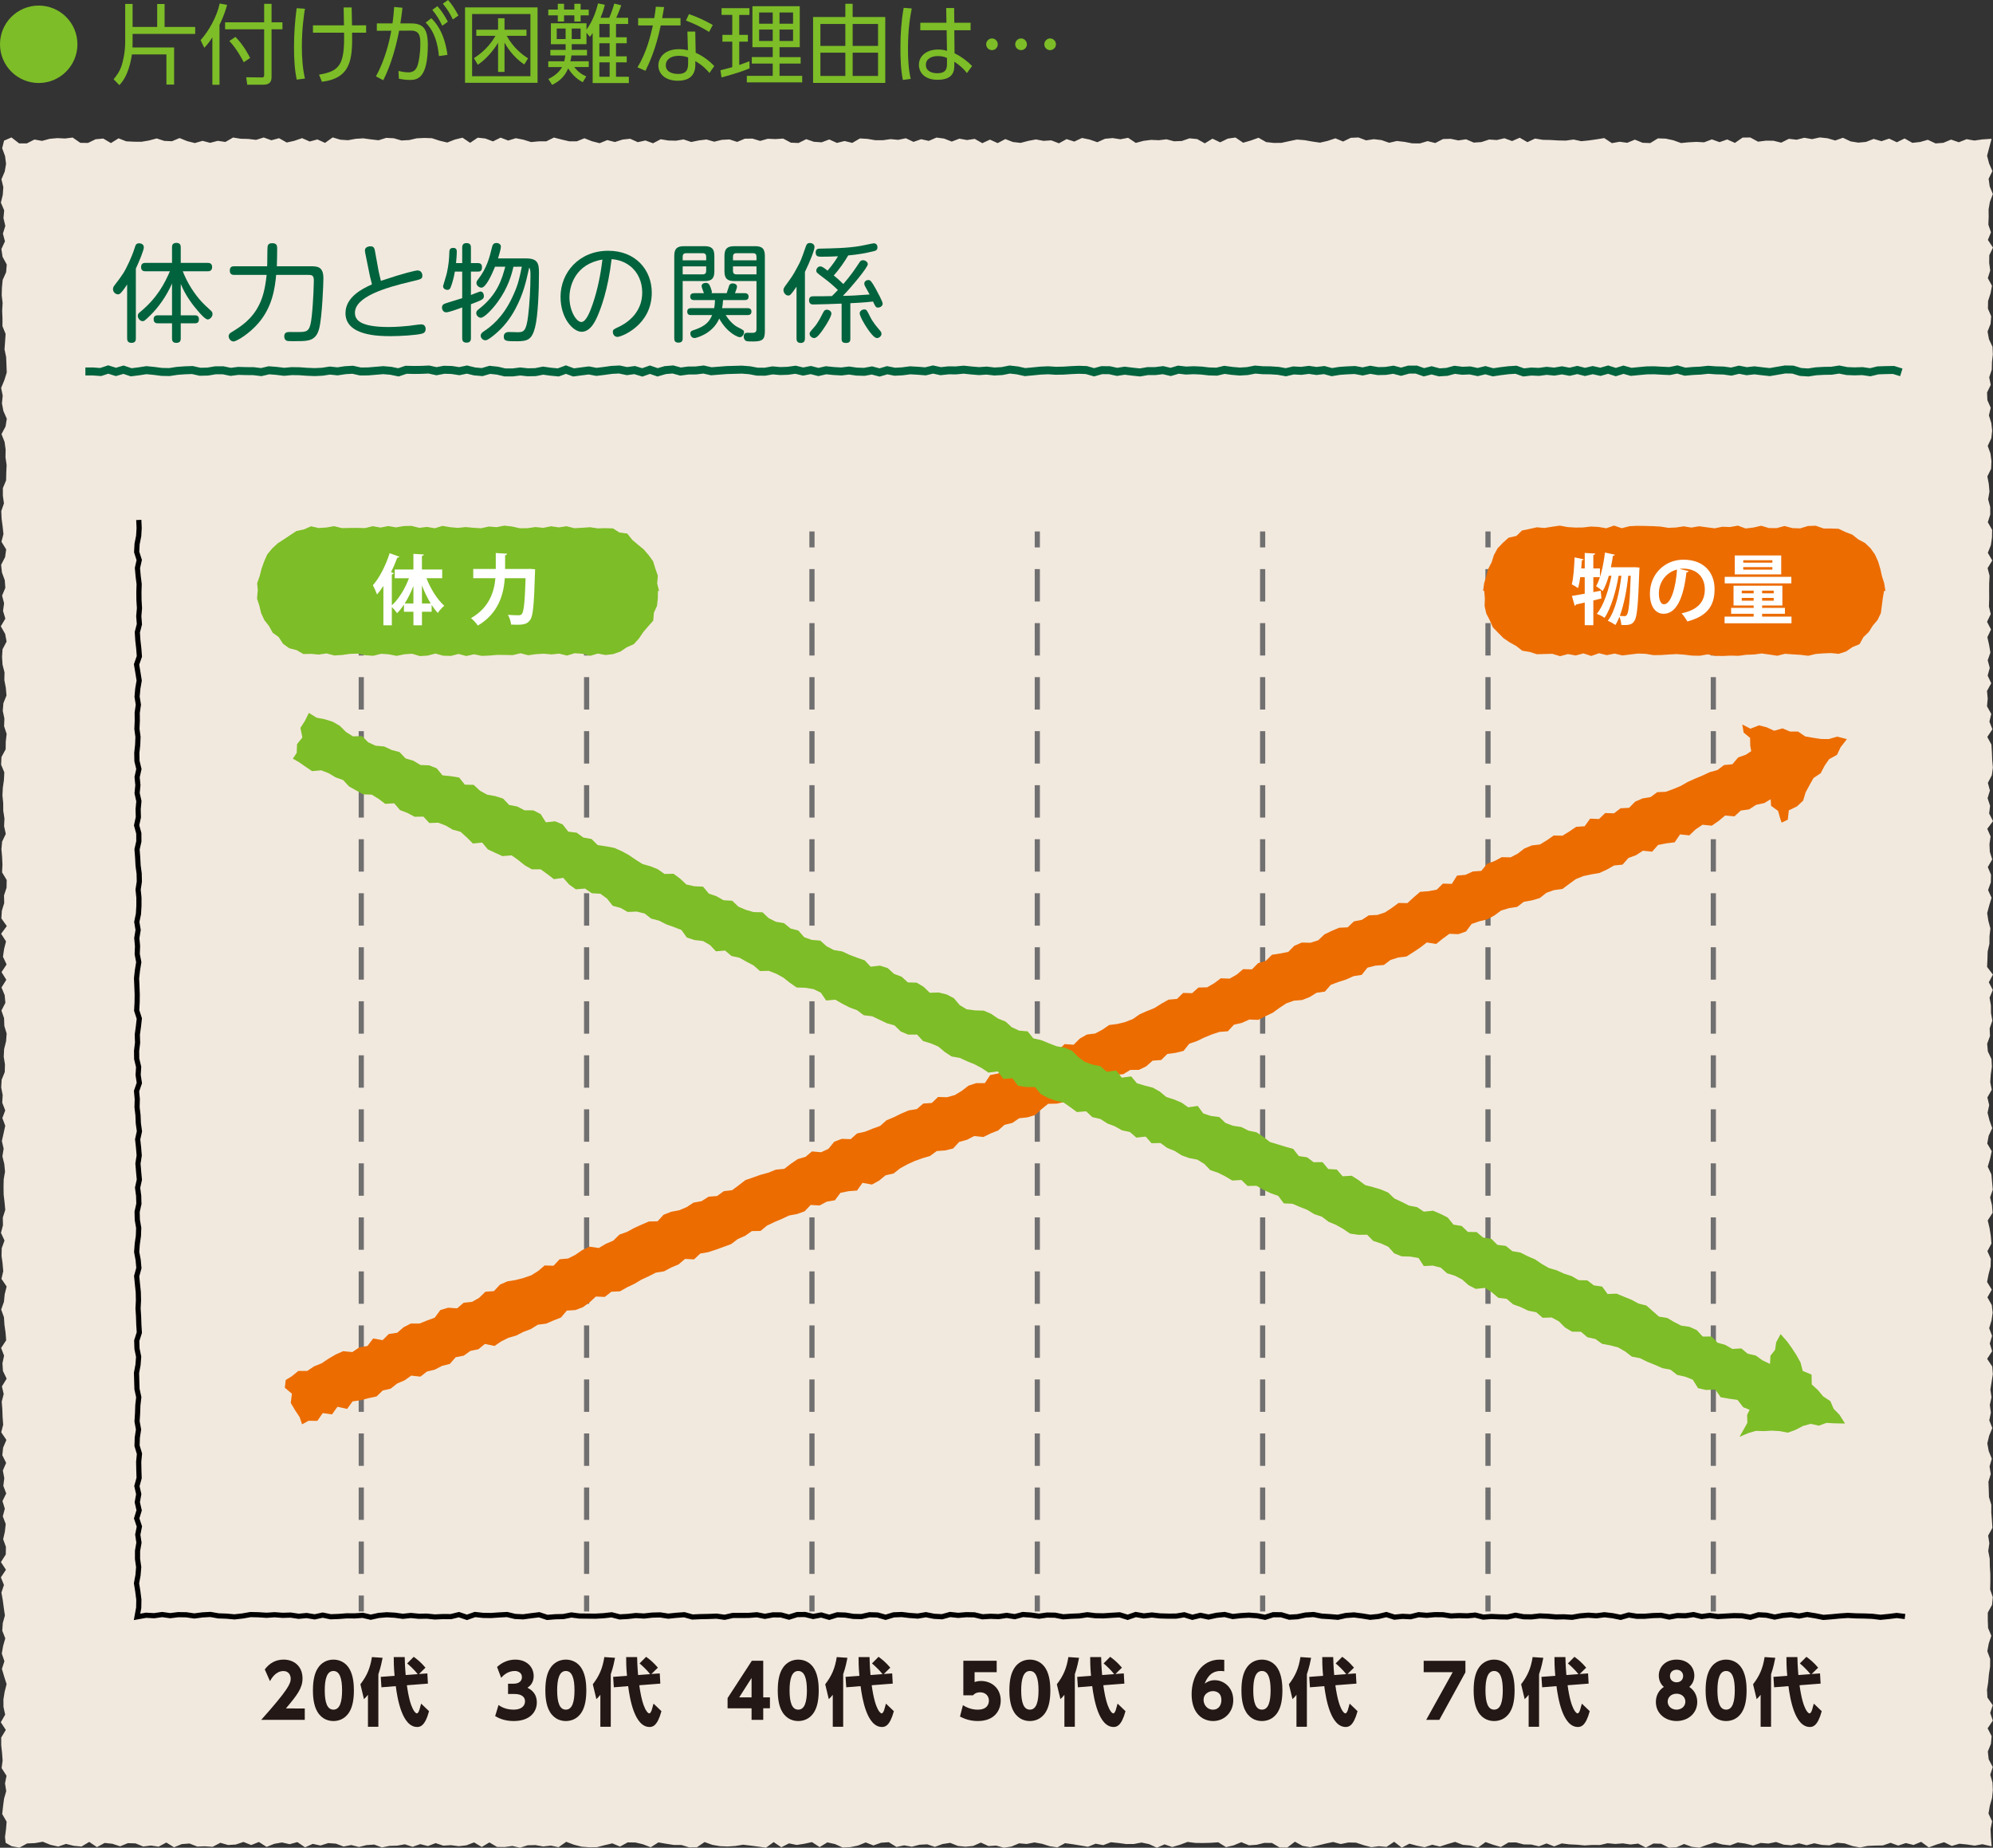 <?xml version="1.0" encoding="utf-8"?>
<!-- Generator: Adobe Illustrator 16.0.0, SVG Export Plug-In . SVG Version: 6.00 Build 0)  -->
<!DOCTYPE svg PUBLIC "-//W3C//DTD SVG 1.1//EN" "http://www.w3.org/Graphics/SVG/1.1/DTD/svg11.dtd">
<svg version="1.1" xmlns="http://www.w3.org/2000/svg" xmlns:xlink="http://www.w3.org/1999/xlink" x="0px" y="0px"
	 width="187.308px" height="173.646px" viewBox="0 0 187.308 173.646" enable-background="new 0 0 187.308 173.646"
	 xml:space="preserve">
<rect x="0" y="0" width="187.308" height="173.646" fill="#333333" stroke="none"/>
<g id="レイヤー_1">
	<g>
		<polygon fill="#F2E9DE" points="187.181,173.516 186.307,173.316 185.587,173.448 184.868,173.342 184.149,173.271 
			183.431,173.478 182.712,173.129 181.992,173.349 181.273,173.616 180.555,173.093 179.836,173.387 179.117,173.208 
			178.398,173.445 177.679,173.184 176.96,173.432 176.241,173.445 175.522,173.477 174.807,173.622 174.091,173.486 
			173.374,173.242 172.657,173.176 171.941,173.422 171.224,173.382 170.507,173.227 169.789,173.414 169.071,173.229 
			168.354,173.42 167.635,173.355 166.916,173.108 166.197,173.252 165.478,173.196 164.759,173.44 164.039,173.257 
			163.318,173.155 162.598,173.425 161.877,173.342 161.156,173.15 160.436,173.374 159.715,173.639 158.995,173.56 
			158.274,173.295 157.555,173.609 156.836,173.639 156.116,173.272 155.397,173.25 154.679,173.633 153.96,173.258 
			153.241,173.342 152.523,173.237 151.806,173.291 151.088,173.223 150.37,173.392 149.652,173.385 148.936,173.431 
			148.218,173.364 147.501,173.33 146.784,173.24 146.067,173.52 145.351,173.245 144.634,173.515 143.918,173.346 143.201,173.336 
			142.485,173.147 141.769,173.154 141.053,173.578 140.337,173.368 139.62,173.114 138.904,173.634 138.188,173.438 
			137.472,173.372 136.756,173.096 136.04,173.303 135.324,173.537 134.607,173.363 133.892,173.6 133.176,173.46 132.459,173.267 
			131.743,173.639 131.026,173.086 130.31,173.568 129.593,173.506 128.876,173.595 128.159,173.406 127.442,173.167 
			126.726,173.154 126.008,173.3 125.291,173.106 124.573,173.259 123.855,173.435 123.137,173.596 122.419,173.474 121.7,173.08 
			120.981,173.631 120.263,173.622 119.543,173.199 118.823,173.191 118.104,173.37 117.384,173.42 116.663,173.125 
			115.942,173.423 115.222,173.592 114.5,173.136 113.778,173.184 113.056,173.204 112.334,173.194 111.611,173.1 110.89,173.371 
			110.169,173.581 109.447,173.33 108.727,173.646 108.007,173.311 107.286,173.158 106.566,173.295 105.846,173.301 
			105.127,173.205 104.407,173.13 103.688,173.403 102.969,173.268 102.249,173.558 101.53,173.435 100.812,173.316 
			100.093,173.219 99.374,173.614 98.655,173.503 97.936,173.277 97.217,173.148 96.498,173.293 95.779,173.232 95.061,173.534 
			94.341,173.645 93.622,173.446 92.903,173.491 92.183,173.161 91.464,173.479 90.744,173.549 90.024,173.479 89.303,173.188 
			88.583,173.299 87.862,173.566 87.141,173.325 86.419,173.365 85.698,173.553 84.975,173.423 84.253,173.575 83.53,173.126 
			82.807,173.176 82.084,173.431 81.362,173.149 80.64,173.442 79.918,173.59 79.197,173.628 78.476,173.303 77.754,173.144 
			77.034,173.587 76.313,173.118 75.592,173.274 74.872,173.386 74.151,173.237 73.431,173.603 72.71,173.118 71.989,173.644 
			71.269,173.543 70.548,173.447 69.827,173.363 69.106,173.483 68.384,173.531 67.663,173.501 66.94,173.373 66.218,173.113 
			65.495,173.607 64.772,173.612 64.048,173.39 63.325,173.385 62.602,173.273 61.879,173.146 61.157,173.604 60.435,173.323 
			59.713,173.153 58.991,173.144 58.27,173.538 57.548,173.234 56.826,173.407 56.104,173.594 55.383,173.604 54.661,173.548 
			53.938,173.362 53.216,173.09 52.493,173.598 51.769,173.448 51.045,173.529 50.321,173.398 49.598,173.417 48.875,173.643 
			48.152,173.483 47.43,173.58 46.712,173.571 45.994,173.148 45.275,173.575 44.555,173.146 43.834,173.42 43.112,173.503 
			42.389,173.406 41.665,173.451 40.941,173.214 40.218,173.49 39.496,173.308 38.774,173.562 38.053,173.325 37.333,173.45 
			36.612,173.472 35.892,173.618 35.172,173.351 34.452,173.399 33.732,173.577 33.011,173.394 32.29,173.534 31.568,173.264 
			30.845,173.212 30.122,173.44 29.396,173.284 28.671,173.608 27.947,173.116 27.223,173.314 26.5,173.152 25.777,173.279 
			25.055,173.568 24.332,173.106 23.609,173.393 22.885,173.104 22.159,173.345 21.433,173.391 20.708,173.182 19.983,173.562 
			19.258,173.512 18.534,173.536 17.809,173.249 17.083,173.305 16.356,173.605 15.631,173.158 14.906,173.546 14.18,173.442 
			13.46,173.532 12.739,173.239 12.016,173.217 11.29,173.513 10.562,173.274 9.837,173.196 9.112,173.589 8.386,173.1 
			7.657,173.535 6.93,173.466 6.202,173.287 5.473,173.536 4.744,173.374 4.016,173.081 3.289,173.213 2.558,173.243 1.826,173.638 
			1.092,173.505 0.534,173.185 0.468,172.643 0.563,171.922 0.623,171.201 0.208,170.481 0.287,169.762 0.38,169.042 0.586,168.322 
			0.47,167.604 0.615,166.885 0.152,166.166 0.246,165.447 0.192,164.729 0.115,164.011 0.114,163.292 0.546,162.574 0.076,161.856 
			0.486,161.14 0.328,160.422 0.321,159.704 0.438,158.987 0.62,158.271 0.39,157.553 0.18,156.836 0.417,156.119 0.169,155.402 
			0.292,154.686 0.496,153.97 0.214,153.253 0.262,152.536 0.461,151.819 0.357,151.104 0.262,150.387 0.134,149.67 0.371,148.954 
			0.084,148.237 0.559,147.521 0.087,146.805 0.542,146.088 0.557,145.371 0.297,144.654 0.459,143.938 0.538,143.221 
			0.262,142.503 0.454,141.786 0.232,141.069 0.585,140.352 0.313,139.634 0.403,138.916 0.267,138.198 0.577,137.48 0.219,136.762 
			0.293,136.044 0.602,135.325 0.117,134.606 0.3,133.887 0.246,133.167 0.219,132.448 0.162,131.728 0.348,131.008 0.18,130.287 
			0.627,129.566 0.277,128.845 0.231,128.123 0.383,127.401 0.105,126.68 0.58,125.957 0.522,125.234 0.419,124.512 0.371,123.79 
			0.111,123.068 0.37,122.347 0.443,121.625 0.625,120.904 0.136,120.184 0.306,119.464 0.243,118.743 0.146,118.023 0.163,117.303 
			0.424,116.583 0.092,115.863 0.279,115.145 0.264,114.425 0.494,113.705 0.428,112.986 0.343,112.267 0.333,111.548 
			0.348,110.828 0.473,110.109 0.402,109.39 0.227,108.671 0.343,107.951 0.175,107.231 0.337,106.513 0.492,105.793 0.221,105.072 
			0.492,104.353 0.211,103.633 0.253,102.912 0.112,102.191 0.156,101.471 0.448,100.749 0.466,100.027 0.35,99.306 0.388,98.584 
			0.571,97.861 0.625,97.138 0.408,96.414 0.383,95.691 0.135,94.968 0.506,94.245 0.438,93.522 0.142,92.801 0.593,92.079 
			0.144,91.357 0.62,90.636 0.28,89.915 0.382,89.193 0.566,88.473 0.106,87.752 0.639,87.031 0.129,86.31 0.174,85.589 
			0.396,84.868 0.378,84.146 0.616,83.425 0.631,82.704 0.195,81.982 0.232,81.26 0.198,80.538 0.134,79.816 0.198,79.093 
			0.544,78.37 0.385,77.646 0.419,76.922 0.307,76.198 0.302,75.475 0.229,74.752 0.267,74.029 0.369,73.307 0.405,72.584 
			0.104,71.862 0.14,71.14 0.531,70.418 0.542,69.696 0.625,68.974 0.385,68.251 0.413,67.529 0.261,66.807 0.319,66.083 
			0.611,65.36 0.547,64.636 0.409,63.912 0.424,63.188 0.239,62.464 0.193,61.741 0.239,61.018 0.618,60.294 0.484,59.576 
			0.076,58.857 0.504,58.138 0.285,57.417 0.384,56.696 0.196,55.974 0.5,55.25 0.448,54.526 0.183,53.802 0.107,53.078 
			0.479,52.355 0.58,51.633 0.137,50.912 0.325,50.191 0.246,49.47 0.152,48.75 0.12,48.03 0.371,47.309 0.271,46.589 0.27,45.868 
			0.573,45.146 0.589,44.424 0.623,43.701 0.516,42.976 0.53,42.25 0.429,41.525 0.141,40.8 0.522,40.076 0.64,39.353 0.32,38.629 
			0.182,37.907 0.255,37.184 0.107,36.459 0.406,35.735 0.634,35.009 0.607,34.282 0.578,33.557 0.424,32.832 0.478,32.107 
			0.527,31.382 0.232,30.657 0.233,29.931 0.203,29.204 0.246,28.478 0.162,27.751 0.182,27.026 0.252,26.305 0.575,25.583 
			0.636,24.86 0.24,24.134 0.131,23.406 0.466,22.68 0.274,21.955 0.5,21.229 0.326,20.499 0.394,19.771 0.082,19.043 0.261,18.313 
			0.313,17.584 0.134,16.855 0.443,16.128 0.57,15.397 0.474,14.665 0.204,13.931 0.381,13.218 1.078,12.916 1.796,13.474 
			2.516,13.479 3.235,13.114 3.954,13.24 4.672,13.045 5.392,12.981 6.11,13.016 6.829,12.927 7.548,13.423 8.267,13.434 
			8.986,13.087 9.705,13.021 10.424,13.446 11.143,13 11.862,13.281 12.578,13.317 13.293,13.324 14.01,13.201 14.727,13.009 
			15.443,13.242 16.16,13.273 16.877,12.975 17.595,13.264 18.312,13.445 19.031,13.236 19.749,13.423 20.468,13.236 21.187,13.341 
			21.906,12.925 22.625,13.04 23.345,13.058 24.065,13.146 24.786,12.92 25.507,13.182 26.228,12.988 26.948,13.394 27.669,13.231 
			28.389,12.983 29.109,13.299 29.829,13.104 30.548,13.428 31.267,12.914 31.986,13.128 32.705,13.179 33.423,13.046 
			34.142,13.001 34.86,13.099 35.578,13.182 36.296,12.956 37.014,12.995 37.731,13.202 38.448,13.163 39.166,12.999 39.882,12.964 
			40.6,12.99 41.316,13.224 42.033,13.394 42.75,13.115 43.466,12.941 44.183,13.421 44.899,12.939 45.615,13.018 46.332,13.287 
			47.047,12.934 47.764,13.208 48.479,12.988 49.196,13.129 49.912,13.35 50.628,13.284 51.344,13.28 52.06,12.927 52.776,13.111 
			53.492,13.279 54.208,13.282 54.925,12.994 55.641,13.276 56.357,13.457 57.074,13.165 57.791,13.347 58.507,13.117 59.224,13.04 
			59.941,13.36 60.658,13.203 61.375,13.464 62.093,13.086 62.811,13.205 63.529,13.222 64.247,13.103 64.965,13.344 65.684,13.196 
			66.402,13.109 67.121,13.317 67.84,13.142 68.56,13.104 69.28,13.336 70,13.035 70.72,13.025 71.441,13.243 72.162,13.041 
			72.884,13.072 73.605,13.023 74.328,13.409 75.05,13.438 75.772,13.079 76.494,13.325 77.215,13.375 77.936,13.107 78.657,13.431 
			79.377,13.252 80.098,13.43 80.817,13.01 81.538,13.054 82.257,13.177 82.977,13.179 83.696,13.075 84.415,13.143 85.134,12.993 
			85.854,13.333 86.572,13.083 87.292,13.24 88.01,12.929 88.729,13.023 89.448,13.304 90.167,13.031 90.885,13.161 91.604,13.051 
			92.323,13.454 93.042,13.122 93.762,13.449 94.481,13.07 95.2,13.346 95.92,13.428 96.64,13.239 97.36,13.104 98.08,13.238 
			98.801,13.19 99.521,13.469 100.243,13.073 100.965,13.305 101.687,12.966 102.408,13.114 103.131,13.365 103.854,13.04 
			104.577,12.976 105.3,13.09 106.022,12.95 106.744,13.431 107.466,13.237 108.188,13.146 108.908,13.178 109.629,13.092 
			110.351,13.278 111.071,13.25 111.792,13 112.512,13.07 113.232,13.47 113.953,13.032 114.674,13.376 115.395,13.026 
			116.115,12.923 116.836,13.414 117.557,13.205 118.278,12.945 119,13.354 119.722,13.433 120.443,13.424 121.166,13.265 
			121.889,13.114 122.612,13.173 123.336,13.302 124.06,13.406 124.782,13.239 125.505,12.999 126.227,13.301 126.949,12.952 
			127.671,12.92 128.393,13.191 129.114,13.08 129.836,13.165 130.558,13.417 131.279,13.25 132.001,13.332 132.724,13.471 
			133.446,13.479 134.168,13.262 134.892,13.442 135.615,13.067 136.339,13.045 137.062,13.197 137.786,13.09 138.509,13.4 
			139.231,13.351 139.954,13.113 140.672,13.161 141.391,12.993 142.109,13.257 142.829,12.944 143.551,13.359 144.272,13.02 
			144.995,13.141 145.72,13.157 146.443,13.199 147.167,13.213 147.889,13.112 148.61,13.268 149.331,13.197 150.052,13.094 
			150.772,12.976 151.492,13.453 152.212,13.321 152.933,13.419 153.652,13.123 154.373,13.417 155.094,13.446 155.816,13.005 
			156.539,13.027 157.263,13.181 157.987,13.442 158.713,13.373 159.438,13.334 160.161,13.374 160.884,13.098 161.606,13.358 
			162.329,13.106 163.052,13.43 163.775,12.93 164.499,12.921 165.225,13.314 165.951,13.221 166.677,13.226 167.401,13.406 
			168.126,13.045 168.851,13.131 169.575,12.946 170.301,13.076 171.027,12.917 171.753,12.993 172.479,13.204 173.204,12.947 
			173.925,13.287 174.646,13.404 175.368,13.337 176.094,13.054 176.822,13.268 177.548,13.028 178.272,13.37 178.998,13.012 
			179.727,13.423 180.454,13.345 181.182,13.137 181.911,13.479 182.64,13.422 183.368,13.118 184.095,13.369 184.826,13.08 
			185.558,13.208 186.292,13.104 187.176,13.043 186.94,13.917 186.752,14.638 186.938,15.358 187.252,16.078 186.897,16.798 
			186.998,17.518 187.294,18.237 187.019,18.956 186.894,19.675 186.901,20.394 186.872,21.112 187.117,21.831 186.829,22.549 
			187.306,23.267 186.96,23.985 186.95,24.703 187.046,25.42 186.822,26.138 187.212,26.855 187.076,27.572 186.845,28.289 
			186.832,29.006 187.139,29.723 187.078,30.44 186.797,31.157 186.927,31.874 187.261,32.59 187.292,33.307 187.211,34.023 
			187.192,34.74 186.954,35.456 187.092,36.173 186.749,36.889 186.78,37.605 187.093,38.322 186.925,39.039 187.148,39.755 
			187.231,40.472 187.148,41.188 186.812,41.905 187.07,42.622 187.162,43.339 187.13,44.056 186.779,44.773 186.914,45.49 
			186.975,46.208 186.852,46.925 187.045,47.643 187.048,48.361 186.82,49.079 187.226,49.797 187.212,50.516 187.108,51.234 
			186.82,51.953 187.238,52.672 186.801,53.392 186.986,54.111 186.948,54.832 186.946,55.552 186.95,56.272 186.925,56.993 
			187.092,57.714 186.748,58.436 187.12,59.158 186.78,59.88 186.94,60.603 187.062,61.325 186.813,62.047 187.002,62.77 
			186.807,63.491 187.14,64.212 186.743,64.934 186.812,65.654 186.744,66.375 187.146,67.096 186.969,67.816 187.252,68.536 
			186.773,69.256 187.159,69.976 187.204,70.695 187.232,71.415 187.295,72.134 187.197,72.854 186.826,73.573 187.018,74.292 
			186.801,75.012 187.034,75.73 186.946,76.45 187.308,77.169 186.771,77.889 187.082,78.608 186.977,79.327 187.007,80.047 
			187.233,80.767 186.819,81.486 187.121,82.207 187.103,82.927 186.845,83.647 187.171,84.368 186.954,85.089 186.761,85.811 
			186.87,86.532 187.062,87.254 186.98,87.976 186.971,88.698 186.806,89.422 186.786,90.146 186.752,90.869 187.3,91.592 
			186.914,92.314 187.291,93.037 186.983,93.759 187.112,94.48 187.12,95.202 187.245,95.924 186.993,96.645 187.025,97.366 
			186.76,98.087 186.824,98.809 187.165,99.529 187.204,100.25 187.1,100.971 187.048,101.692 187.191,102.413 186.78,103.135 
			186.95,103.855 186.798,104.577 186.98,105.299 187.237,106.021 186.899,106.744 186.768,107.467 187.19,108.19 187.029,108.914 
			186.813,109.638 187.153,110.361 187.221,111.085 187.286,111.808 187.033,112.53 187.211,113.253 187.269,113.976 
			186.813,114.697 186.985,115.419 187.1,116.142 187.163,116.863 186.784,117.586 187.104,118.308 187.082,119.03 186.892,119.753 
			186.752,120.476 187.195,121.199 186.784,121.923 187.194,122.647 187.274,123.372 187.169,124.096 186.95,124.819 
			187.219,125.542 187.006,126.265 187.226,126.983 186.759,127.702 187.236,128.422 187.291,129.142 187.178,129.863 
			187.061,130.586 187.168,131.309 187.01,132.033 187.108,132.758 186.959,133.481 187.244,134.204 186.946,134.927 
			186.774,135.647 186.906,136.368 187.196,137.089 186.986,137.81 187.095,138.53 186.88,139.25 186.909,139.971 186.93,140.692 
			187.149,141.414 187.146,142.136 187.203,142.859 187.253,143.583 186.853,144.309 186.964,145.035 186.861,145.76 
			186.999,146.483 187.01,147.207 187.056,147.93 187.058,148.653 187.04,149.376 187.287,150.1 187.217,150.824 186.818,151.55 
			186.817,152.277 186.847,153.003 187.152,153.728 186.909,154.452 186.775,155.177 187.041,155.902 187.034,156.629 
			186.924,157.356 186.857,158.082 186.745,158.808 186.784,159.534 187.286,160.255 187.045,160.977 187.291,161.699 
			186.803,162.426 187.179,163.153 187.113,163.88 186.822,164.604 186.902,165.331 187.285,166.061 187.05,166.788 
			187.258,167.516 187.291,168.246 187.217,168.976 187.01,169.704 186.885,170.432 187.223,171.162 187.076,171.895 
			187.11,172.621 		"/>
	</g>
</g>
<g id="レイヤー_3" display="none">
	<g display="inline">
		<path fill="#231815" d="M29.687,151.6v0.775h-2.966c1.828-2.047,2.009-2.468,2.009-2.803c0-0.245-0.143-0.521-0.49-0.521
			c-0.523,0-0.805,0.48-0.923,0.686l-0.353-0.796c0.328-0.44,0.757-0.67,1.285-0.67c0.681,0,1.285,0.43,1.285,1.281
			c0,0.655-0.348,1.115-1.133,2.047H29.687z"/>
		<path fill="#231815" d="M30.553,151.834c-0.295-0.48-0.31-1.176-0.31-1.471c0-0.711,0.124-1.172,0.319-1.486
			c0.247-0.411,0.657-0.605,1.076-0.605c0.414,0,0.828,0.189,1.08,0.61c0.286,0.47,0.314,1.131,0.314,1.481
			c0,0.585-0.081,1.101-0.31,1.477c-0.318,0.525-0.8,0.615-1.085,0.615C31.348,152.455,30.873,152.365,30.553,151.834z
			 M32.229,150.363c0-0.816-0.166-1.316-0.59-1.316c-0.452,0-0.591,0.575-0.591,1.316c0,0.815,0.162,1.316,0.591,1.316
			C32.091,151.68,32.229,151.113,32.229,150.363z"/>
		<path fill="#231815" d="M33.991,150.668c-0.11,0.136-0.162,0.195-0.271,0.296l-0.243-1.011c0.447-0.581,0.667-1.097,0.785-1.853
			l0.729,0.05c-0.047,0.235-0.123,0.636-0.29,1.121v3.574h-0.709V150.668z M35.804,149.377c-0.057-0.601-0.057-1.021-0.057-1.276
			h0.747c0.005,0.235,0.015,0.631,0.066,1.222l0.819-0.061c-0.229-0.3-0.571-0.605-0.719-0.73l0.447-0.45
			c0.214,0.155,0.5,0.38,0.8,0.74l-0.443,0.431l0.571-0.04l0.038,0.695l-1.433,0.11c0.238,1.747,0.619,1.917,0.676,1.917
			c0.096,0,0.157-0.181,0.182-0.261c0.019-0.06,0.095-0.33,0.113-0.405l0.538,0.516c-0.275,1.026-0.614,1.076-0.809,1.076
			c-1.033,0-1.353-1.962-1.457-2.782l-0.976,0.08l-0.048-0.711L35.804,149.377z"/>
	</g>
	<g display="inline">
		<path fill="#231815" d="M48.873,151.364c0.115,0.08,0.448,0.315,1.029,0.315c0.504,0,0.775-0.235,0.775-0.571
			c0-0.24-0.166-0.495-0.719-0.495h-0.438v-0.701h0.385c0.414,0,0.562-0.229,0.562-0.445c0-0.33-0.31-0.42-0.481-0.42
			c-0.414,0-0.719,0.215-0.933,0.465l-0.281-0.735c0.338-0.32,0.776-0.505,1.238-0.505c0.771,0,1.257,0.49,1.257,1.121
			c0,0.495-0.291,0.7-0.424,0.795c0.209,0.11,0.638,0.346,0.638,1.006c0,0.586-0.414,1.262-1.58,1.262
			c-0.657,0-1.058-0.221-1.258-0.335L48.873,151.364z"/>
		<path fill="#231815" d="M52.372,151.834c-0.295-0.48-0.31-1.176-0.31-1.471c0-0.711,0.124-1.172,0.319-1.486
			c0.247-0.411,0.657-0.605,1.076-0.605c0.414,0,0.828,0.189,1.08,0.61c0.286,0.47,0.314,1.131,0.314,1.481
			c0,0.585-0.081,1.101-0.31,1.477c-0.318,0.525-0.8,0.615-1.085,0.615C53.167,152.455,52.691,152.365,52.372,151.834z
			 M54.047,150.363c0-0.816-0.166-1.316-0.59-1.316c-0.452,0-0.591,0.575-0.591,1.316c0,0.815,0.162,1.316,0.591,1.316
			C53.91,151.68,54.047,151.113,54.047,150.363z"/>
		<path fill="#231815" d="M55.809,150.668c-0.11,0.136-0.162,0.195-0.271,0.296l-0.243-1.011c0.447-0.581,0.667-1.097,0.785-1.853
			l0.729,0.05c-0.047,0.235-0.123,0.636-0.29,1.121v3.574h-0.709V150.668z M57.623,149.377c-0.057-0.601-0.057-1.021-0.057-1.276
			h0.747c0.005,0.235,0.015,0.631,0.066,1.222l0.819-0.061c-0.229-0.3-0.571-0.605-0.719-0.73l0.447-0.45
			c0.214,0.155,0.5,0.38,0.8,0.74l-0.443,0.431l0.571-0.04l0.038,0.695l-1.433,0.11c0.238,1.747,0.619,1.917,0.676,1.917
			c0.096,0,0.157-0.181,0.182-0.261c0.019-0.06,0.095-0.33,0.113-0.405l0.538,0.516c-0.275,1.026-0.614,1.076-0.809,1.076
			c-1.033,0-1.353-1.962-1.457-2.782l-0.976,0.08l-0.048-0.711L57.623,149.377z"/>
	</g>
	<g display="inline">
		<path fill="#231815" d="M72.097,152.375v-0.786h-1.634v-0.695l1.652-2.542h0.776v2.492h0.457v0.745h-0.457v0.786H72.097z
			 M71.254,150.844h0.843v-1.321L71.254,150.844z"/>
		<path fill="#231815" d="M74.191,151.834c-0.295-0.48-0.31-1.176-0.31-1.471c0-0.711,0.124-1.172,0.319-1.486
			c0.247-0.411,0.657-0.605,1.076-0.605c0.414,0,0.828,0.189,1.08,0.61c0.286,0.47,0.314,1.131,0.314,1.481
			c0,0.585-0.081,1.101-0.31,1.477c-0.318,0.525-0.8,0.615-1.085,0.615C74.986,152.455,74.51,152.365,74.191,151.834z
			 M75.867,150.363c0-0.816-0.166-1.316-0.59-1.316c-0.452,0-0.591,0.575-0.591,1.316c0,0.815,0.162,1.316,0.591,1.316
			C75.729,151.68,75.867,151.113,75.867,150.363z"/>
		<path fill="#231815" d="M77.628,150.668c-0.11,0.136-0.162,0.195-0.271,0.296l-0.243-1.011c0.447-0.581,0.667-1.097,0.785-1.853
			l0.729,0.05c-0.047,0.235-0.123,0.636-0.29,1.121v3.574h-0.709V150.668z M79.442,149.377c-0.057-0.601-0.057-1.021-0.057-1.276
			h0.747c0.005,0.235,0.015,0.631,0.066,1.222l0.819-0.061c-0.229-0.3-0.571-0.605-0.719-0.73l0.447-0.45
			c0.214,0.155,0.5,0.38,0.8,0.74l-0.443,0.431l0.571-0.04l0.038,0.695l-1.433,0.11c0.238,1.747,0.619,1.917,0.676,1.917
			c0.096,0,0.157-0.181,0.182-0.261c0.019-0.06,0.095-0.33,0.113-0.405l0.538,0.516c-0.275,1.026-0.614,1.076-0.809,1.076
			c-1.033,0-1.353-1.962-1.457-2.782l-0.976,0.08l-0.048-0.711L79.442,149.377z"/>
	</g>
	<g display="inline">
		<path fill="#231815" d="M94.835,149.127h-1.504v0.671c0.1-0.03,0.233-0.07,0.438-0.07c0.708,0,1.341,0.485,1.341,1.331
			c0,0.656-0.408,1.396-1.556,1.396c-0.442,0-0.823-0.1-1.219-0.306l0.2-0.775c0.467,0.306,0.899,0.306,1.014,0.306
			c0.643,0,0.756-0.391,0.756-0.611c0-0.345-0.252-0.57-0.604-0.57c-0.057,0-0.305,0-0.476,0.205h-0.662v-2.352h2.271V149.127z"/>
		<path fill="#231815" d="M96.011,151.834c-0.295-0.48-0.311-1.176-0.311-1.471c0-0.711,0.125-1.172,0.32-1.486
			c0.246-0.411,0.656-0.605,1.076-0.605c0.414,0,0.828,0.189,1.08,0.61c0.285,0.47,0.314,1.131,0.314,1.481
			c0,0.585-0.082,1.101-0.311,1.477c-0.318,0.525-0.799,0.615-1.084,0.615C96.806,152.455,96.329,152.365,96.011,151.834z
			 M97.687,150.363c0-0.816-0.166-1.316-0.59-1.316c-0.453,0-0.592,0.575-0.592,1.316c0,0.815,0.162,1.316,0.592,1.316
			C97.548,151.68,97.687,151.113,97.687,150.363z"/>
		<path fill="#231815" d="M99.448,150.668c-0.111,0.136-0.162,0.195-0.271,0.296l-0.244-1.011c0.447-0.581,0.668-1.097,0.785-1.853
			l0.729,0.05c-0.047,0.235-0.123,0.636-0.289,1.121v3.574h-0.709V150.668z M101.261,149.377c-0.057-0.601-0.057-1.021-0.057-1.276
			h0.748c0.004,0.235,0.014,0.631,0.066,1.222l0.818-0.061c-0.229-0.3-0.57-0.605-0.719-0.73l0.447-0.45
			c0.215,0.155,0.5,0.38,0.801,0.74l-0.443,0.431l0.57-0.04l0.039,0.695l-1.434,0.11c0.238,1.747,0.619,1.917,0.676,1.917
			c0.096,0,0.158-0.181,0.182-0.261c0.02-0.06,0.096-0.33,0.113-0.405l0.539,0.516c-0.275,1.026-0.615,1.076-0.809,1.076
			c-1.033,0-1.354-1.962-1.457-2.782l-0.977,0.08l-0.047-0.711L101.261,149.377z"/>
	</g>
	<g display="inline">
		<path fill="#231815" d="M116.349,149.066c-0.086-0.01-0.143-0.02-0.238-0.02c-0.318,0-0.791,0.075-1.096,0.86
			c0.111-0.075,0.324-0.235,0.686-0.235c0.602,0,1.262,0.476,1.262,1.361c0,0.831-0.609,1.422-1.371,1.422
			c-0.719,0-1.465-0.516-1.465-1.827c0-1.216,0.676-2.356,1.914-2.356c0.084,0,0.203,0.005,0.309,0.015V149.066z M115.577,150.418
			c-0.299,0-0.639,0.205-0.639,0.586c0,0.33,0.234,0.676,0.639,0.676c0.424,0,0.576-0.355,0.576-0.646
			C116.153,150.463,115.72,150.418,115.577,150.418z"/>
		<path fill="#231815" d="M117.829,151.834c-0.295-0.48-0.311-1.176-0.311-1.471c0-0.711,0.125-1.172,0.32-1.486
			c0.246-0.411,0.656-0.605,1.076-0.605c0.414,0,0.828,0.189,1.08,0.61c0.285,0.47,0.314,1.131,0.314,1.481
			c0,0.585-0.082,1.101-0.311,1.477c-0.318,0.525-0.799,0.615-1.084,0.615C118.624,152.455,118.147,152.365,117.829,151.834z
			 M119.505,150.363c0-0.816-0.166-1.316-0.59-1.316c-0.453,0-0.592,0.575-0.592,1.316c0,0.815,0.162,1.316,0.592,1.316
			C119.366,151.68,119.505,151.113,119.505,150.363z"/>
		<path fill="#231815" d="M121.267,150.668c-0.111,0.136-0.162,0.195-0.271,0.296l-0.244-1.011c0.447-0.581,0.668-1.097,0.785-1.853
			l0.729,0.05c-0.047,0.235-0.123,0.636-0.289,1.121v3.574h-0.709V150.668z M123.079,149.377c-0.057-0.601-0.057-1.021-0.057-1.276
			h0.748c0.004,0.235,0.014,0.631,0.066,1.222l0.818-0.061c-0.229-0.3-0.57-0.605-0.719-0.73l0.447-0.45
			c0.215,0.155,0.5,0.38,0.801,0.74l-0.443,0.431l0.57-0.04l0.039,0.695l-1.434,0.11c0.238,1.747,0.619,1.917,0.676,1.917
			c0.096,0,0.158-0.181,0.182-0.261c0.02-0.06,0.096-0.33,0.113-0.405l0.539,0.516c-0.275,1.026-0.615,1.076-0.809,1.076
			c-1.033,0-1.354-1.962-1.457-2.782l-0.977,0.08l-0.047-0.711L123.079,149.377z"/>
	</g>
	<g display="inline">
		<path fill="#231815" d="M138.778,148.352v0.785l-1.777,3.238h-0.895l1.805-3.248h-1.977v-0.775H138.778z"/>
		<path fill="#231815" d="M139.647,151.834c-0.295-0.48-0.309-1.176-0.309-1.471c0-0.711,0.123-1.172,0.318-1.486
			c0.248-0.411,0.658-0.605,1.076-0.605c0.414,0,0.828,0.189,1.08,0.61c0.287,0.47,0.314,1.131,0.314,1.481
			c0,0.585-0.08,1.101-0.309,1.477c-0.318,0.525-0.801,0.615-1.086,0.615C140.442,152.455,139.968,152.365,139.647,151.834z
			 M141.323,150.363c0-0.816-0.166-1.316-0.59-1.316c-0.451,0-0.59,0.575-0.59,1.316c0,0.815,0.162,1.316,0.59,1.316
			C141.187,151.68,141.323,151.113,141.323,150.363z"/>
		<path fill="#231815" d="M143.085,150.668c-0.109,0.136-0.162,0.195-0.271,0.296l-0.242-1.011c0.447-0.581,0.666-1.097,0.785-1.853
			l0.729,0.05c-0.047,0.235-0.123,0.636-0.291,1.121v3.574h-0.709V150.668z M144.899,149.377c-0.057-0.601-0.057-1.021-0.057-1.276
			h0.746c0.006,0.235,0.016,0.631,0.066,1.222l0.82-0.061c-0.229-0.3-0.572-0.605-0.719-0.73l0.447-0.45
			c0.213,0.155,0.5,0.38,0.799,0.74l-0.443,0.431l0.572-0.04l0.037,0.695l-1.432,0.11c0.238,1.747,0.619,1.917,0.676,1.917
			c0.096,0,0.156-0.181,0.182-0.261c0.018-0.06,0.094-0.33,0.113-0.405l0.537,0.516c-0.275,1.026-0.613,1.076-0.809,1.076
			c-1.033,0-1.352-1.962-1.457-2.782l-0.975,0.08l-0.049-0.711L144.899,149.377z"/>
	</g>
	<g display="inline">
		<path fill="#231815" d="M160.587,151.159c0,0.78-0.639,1.296-1.408,1.296c-0.771,0-1.41-0.516-1.41-1.296
			c0-0.416,0.186-0.796,0.543-1.026c-0.248-0.21-0.344-0.516-0.344-0.771c0-0.61,0.477-1.091,1.211-1.091
			c0.729,0,1.209,0.475,1.209,1.091c0,0.255-0.096,0.561-0.344,0.771C160.401,150.363,160.587,150.743,160.587,151.159z
			 M159.778,151.134c0-0.275-0.211-0.54-0.6-0.54c-0.377,0-0.605,0.255-0.605,0.54c0,0.315,0.268,0.546,0.605,0.546
			C159.507,151.68,159.778,151.459,159.778,151.134z M159.626,149.387c0-0.27-0.211-0.425-0.447-0.425
			c-0.238,0-0.449,0.149-0.449,0.425c0,0.285,0.221,0.431,0.449,0.431C159.444,149.817,159.626,149.638,159.626,149.387z"/>
		<path fill="#231815" d="M161.468,151.834c-0.295-0.48-0.311-1.176-0.311-1.471c0-0.711,0.125-1.172,0.32-1.486
			c0.246-0.411,0.656-0.605,1.076-0.605c0.414,0,0.828,0.189,1.08,0.61c0.285,0.47,0.314,1.131,0.314,1.481
			c0,0.585-0.082,1.101-0.311,1.477c-0.318,0.525-0.799,0.615-1.084,0.615C162.263,152.455,161.786,152.365,161.468,151.834z
			 M163.144,150.363c0-0.816-0.166-1.316-0.59-1.316c-0.453,0-0.592,0.575-0.592,1.316c0,0.815,0.162,1.316,0.592,1.316
			C163.005,151.68,163.144,151.113,163.144,150.363z"/>
		<path fill="#231815" d="M164.905,150.668c-0.111,0.136-0.162,0.195-0.271,0.296l-0.244-1.011c0.447-0.581,0.668-1.097,0.785-1.853
			l0.729,0.05c-0.047,0.235-0.123,0.636-0.289,1.121v3.574h-0.709V150.668z M166.718,149.377c-0.057-0.601-0.057-1.021-0.057-1.276
			h0.748c0.004,0.235,0.014,0.631,0.066,1.222l0.818-0.061c-0.229-0.3-0.57-0.605-0.719-0.73l0.447-0.45
			c0.215,0.155,0.5,0.38,0.801,0.74l-0.443,0.431l0.57-0.04l0.039,0.695l-1.434,0.11c0.238,1.747,0.619,1.917,0.676,1.917
			c0.096,0,0.158-0.181,0.182-0.261c0.02-0.06,0.096-0.33,0.113-0.405l0.539,0.516c-0.275,1.026-0.615,1.076-0.809,1.076
			c-1.033,0-1.354-1.962-1.457-2.782l-0.977,0.08l-0.047-0.711L166.718,149.377z"/>
	</g>
</g>
<g id="txt">
	<g>
		<g>
			<g>
				<line fill="none" stroke="#717071" stroke-width="0.487" x1="33.953" y1="151.445" x2="33.953" y2="149.945"/>
				
					<line fill="none" stroke="#717071" stroke-width="0.487" stroke-dasharray="3.046,2.031" x1="33.953" y1="147.914" x2="33.953" y2="52.461"/>
				<line fill="none" stroke="#717071" stroke-width="0.487" x1="33.953" y1="51.445" x2="33.953" y2="49.945"/>
			</g>
		</g>
		<g>
			<g>
				<line fill="none" stroke="#717071" stroke-width="0.487" x1="55.132" y1="151.445" x2="55.132" y2="149.945"/>
				
					<line fill="none" stroke="#717071" stroke-width="0.487" stroke-dasharray="3.046,2.031" x1="55.132" y1="147.914" x2="55.132" y2="52.461"/>
				<line fill="none" stroke="#717071" stroke-width="0.487" x1="55.132" y1="51.445" x2="55.132" y2="49.945"/>
			</g>
		</g>
		<g>
			<g>
				<line fill="none" stroke="#717071" stroke-width="0.487" x1="76.311" y1="151.445" x2="76.311" y2="149.945"/>
				
					<line fill="none" stroke="#717071" stroke-width="0.487" stroke-dasharray="3.046,2.031" x1="76.311" y1="147.914" x2="76.311" y2="52.461"/>
				<line fill="none" stroke="#717071" stroke-width="0.487" x1="76.311" y1="51.445" x2="76.311" y2="49.945"/>
			</g>
		</g>
		<g>
			<g>
				<line fill="none" stroke="#717071" stroke-width="0.487" x1="97.489" y1="151.445" x2="97.489" y2="149.945"/>
				
					<line fill="none" stroke="#717071" stroke-width="0.487" stroke-dasharray="3.046,2.031" x1="97.489" y1="147.914" x2="97.489" y2="52.461"/>
				<line fill="none" stroke="#717071" stroke-width="0.487" x1="97.489" y1="51.445" x2="97.489" y2="49.945"/>
			</g>
		</g>
		<g>
			<g>
				<line fill="none" stroke="#717071" stroke-width="0.487" x1="118.667" y1="151.445" x2="118.667" y2="149.945"/>
				
					<line fill="none" stroke="#717071" stroke-width="0.487" stroke-dasharray="3.046,2.031" x1="118.667" y1="147.914" x2="118.667" y2="52.461"/>
				<line fill="none" stroke="#717071" stroke-width="0.487" x1="118.667" y1="51.445" x2="118.667" y2="49.945"/>
			</g>
		</g>
		<g>
			<g>
				<line fill="none" stroke="#717071" stroke-width="0.487" x1="139.846" y1="151.445" x2="139.846" y2="149.945"/>
				
					<line fill="none" stroke="#717071" stroke-width="0.487" stroke-dasharray="3.046,2.031" x1="139.846" y1="147.914" x2="139.846" y2="52.461"/>
				<line fill="none" stroke="#717071" stroke-width="0.487" x1="139.846" y1="51.445" x2="139.846" y2="49.945"/>
			</g>
		</g>
		<g>
			<g>
				<line fill="none" stroke="#717071" stroke-width="0.487" x1="161.024" y1="151.445" x2="161.024" y2="149.945"/>
				
					<line fill="none" stroke="#717071" stroke-width="0.487" stroke-dasharray="3.046,2.031" x1="161.024" y1="147.914" x2="161.024" y2="52.461"/>
				<line fill="none" stroke="#717071" stroke-width="0.487" x1="161.024" y1="51.445" x2="161.024" y2="49.945"/>
			</g>
		</g>
	</g>
	<g>
		<polyline fill="none" stroke="#000000" stroke-width="0.487" points="13.043,48.863 13.077,49.617 13.033,50.37 12.883,51.123 
			12.844,51.876 13.086,52.63 12.917,53.383 12.984,54.137 13.078,54.891 13.055,55.645 13.062,56.398 13.108,57.153 13.043,57.907 
			13.101,58.662 12.907,59.417 12.955,60.172 13.041,60.928 13.099,61.684 12.835,62.44 12.96,63.197 13.082,63.955 12.952,64.712 
			12.883,65.47 13.004,66.227 12.896,66.984 12.903,67.74 12.869,68.497 12.969,69.252 12.939,70.008 12.857,70.764 12.872,71.519 
			13.054,72.274 12.886,73.029 12.96,73.785 12.886,74.54 13.054,75.294 12.983,76.049 13.003,76.805 12.84,77.56 13.045,78.315 
			13.05,79.07 12.88,79.826 12.939,80.582 12.978,81.338 13.078,82.095 13.095,82.852 12.98,83.609 13.058,84.368 13.056,85.126 
			13.012,85.884 12.856,86.641 12.982,87.398 12.857,88.155 12.926,88.912 12.897,89.668 13.042,90.425 12.919,91.181 
			12.834,91.937 12.867,92.693 12.896,93.449 12.887,94.206 12.846,94.962 13.093,95.719 13.009,96.477 12.905,97.234 12.93,97.992 
			12.838,98.751 12.847,99.509 13.029,100.267 12.983,101.024 13.097,101.782 12.833,102.539 12.902,103.296 12.881,104.053 
			12.969,104.811 13.001,105.564 13.105,106.319 12.937,107.076 13.021,107.833 13.083,108.592 12.965,109.351 13.028,110.107 
			13.098,110.864 12.931,111.62 13.031,112.376 13.054,113.13 12.887,113.885 12.906,114.639 13.036,115.394 13.008,116.147 
			12.901,116.902 12.845,117.657 12.985,118.412 13.053,119.169 12.845,119.926 12.918,120.685 12.997,121.444 13.014,122.204 
			12.974,122.963 13.023,123.721 13.048,124.479 13.095,125.235 12.852,125.992 12.875,126.749 13.03,127.507 12.971,128.266 
			12.831,129.025 12.852,129.786 12.875,130.546 13.042,131.306 12.956,132.063 12.929,132.822 12.881,133.582 13.019,134.343 
			12.904,135.104 12.88,135.864 13.107,136.624 13.035,137.384 13.05,138.146 13.075,138.9 12.867,139.657 13.038,140.417 
			12.903,141.18 13.077,141.938 12.845,142.697 13.1,143.458 12.948,144.221 13.06,144.982 12.927,145.744 12.925,146.509 
			13.034,147.271 12.971,148.034 12.83,148.795 12.952,149.561 13.05,150.326 13.036,151.095 12.879,151.952 13.727,151.798 
			14.483,151.84 15.24,151.733 15.996,151.837 16.751,151.743 17.507,151.755 18.263,151.865 19.018,151.765 19.773,151.723 
			20.528,151.856 21.283,151.883 22.037,151.951 22.792,151.867 23.545,151.735 24.3,151.753 25.054,151.801 25.807,151.75 
			26.561,151.806 27.314,151.783 28.068,151.896 28.821,151.825 29.575,151.95 30.328,151.785 31.081,151.941 31.834,151.912 
			32.587,151.854 33.34,151.859 34.093,151.807 34.846,151.981 35.599,151.815 36.353,151.753 37.105,151.794 37.858,151.899 
			38.612,151.82 39.365,151.894 40.118,151.882 40.872,151.959 41.625,151.922 42.378,151.927 43.132,151.741 43.886,151.995 
			44.64,151.728 45.394,151.812 46.147,151.823 46.902,151.771 47.657,151.731 48.411,151.911 49.166,151.947 49.921,151.844 
			50.677,151.752 51.432,152.001 52.188,151.939 52.944,151.922 53.701,151.771 54.458,151.87 55.214,151.878 55.972,151.885 
			56.729,151.842 57.487,151.757 58.246,151.953 59.004,151.91 59.763,151.825 60.523,151.871 61.282,151.786 62.042,151.766 
			62.8,151.883 63.559,151.804 64.317,151.749 65.075,151.963 65.833,151.929 66.59,151.913 67.348,151.884 68.104,151.99 
			68.861,151.818 69.618,151.815 70.375,151.812 71.131,151.752 71.887,151.901 72.643,151.761 73.399,151.767 74.155,151.974 
			74.911,151.736 75.667,151.729 76.423,151.915 77.179,151.772 77.935,151.989 78.691,151.757 79.447,151.782 80.203,151.907 
			80.959,151.924 81.716,151.751 82.473,151.774 83.229,151.99 83.986,151.761 84.744,151.731 85.501,151.82 86.259,151.875 
			87.017,151.745 87.775,151.896 88.534,151.938 89.293,151.728 90.053,151.809 90.812,151.745 91.573,151.76 92.333,151.943 
			93.093,151.896 93.853,151.925 94.612,151.811 95.371,151.931 96.13,151.729 96.888,151.781 97.646,151.888 98.404,151.78 
			99.162,151.793 99.92,151.945 100.678,151.891 101.436,151.861 102.193,151.75 102.951,151.841 103.709,151.855 104.467,151.803 
			105.225,151.758 105.982,151.991 106.741,151.729 107.5,151.862 108.259,151.774 109.019,151.86 109.778,151.882 110.538,151.879 
			111.299,151.753 112.06,151.991 112.82,151.806 113.581,151.966 114.341,151.802 115.101,151.728 115.859,151.92 116.618,151.833 
			117.378,151.789 118.137,151.845 118.896,151.99 119.654,151.749 120.413,151.752 121.173,151.979 121.932,151.938 
			122.691,151.778 123.451,151.731 124.212,151.881 124.973,151.928 125.733,151.99 126.494,151.82 127.255,151.767 
			128.016,151.865 128.775,151.989 129.535,151.915 130.295,151.734 131.055,151.978 131.814,151.902 132.571,151.939 
			133.329,151.746 134.088,151.807 134.849,151.741 135.609,151.749 136.371,151.866 137.131,151.831 137.891,151.855 
			138.649,151.783 139.407,151.975 140.165,151.914 140.922,151.948 141.679,151.961 142.436,151.799 143.192,151.941 
			143.95,151.952 144.708,151.863 145.466,151.894 146.225,151.959 146.985,151.945 147.746,151.991 148.509,151.857 
			149.271,151.794 150.032,151.848 150.793,151.752 151.554,151.84 152.313,151.994 153.073,151.775 153.833,151.895 
			154.593,151.893 155.354,151.828 156.117,151.806 156.881,151.966 157.644,151.828 158.405,151.846 159.167,151.736 
			159.928,151.921 160.69,151.818 161.453,151.921 162.218,151.876 162.98,151.834 163.743,151.851 164.506,151.991 165.27,151.754 
			166.027,151.796 166.787,151.971 167.55,151.816 168.314,151.751 169.077,151.872 169.839,151.727 170.601,151.847 
			171.367,152.001 172.132,151.941 172.896,151.868 173.663,151.815 174.429,151.856 175.194,151.869 175.958,151.898 
			176.726,151.992 177.495,151.916 178.266,151.821 179.037,151.918 		"/>
	</g>
	<g>
		<polygon fill="#EC6C00" points="173.579,69.46 172.659,69.227 171.879,69.457 171.13,69.449 170.397,69.335 169.667,69.211 
			168.984,68.748 168.233,68.748 167.527,68.452 166.747,68.674 166.042,68.352 165.315,68.166 164.514,68.481 163.741,68.083 
			163.874,68.849 164.479,69.346 164.492,70.074 164.585,70.593 164.073,70.929 163.361,71.18 162.816,71.822 162.031,71.899 
			161.412,72.366 160.681,72.569 159.998,72.887 159.303,73.177 158.617,73.486 157.96,73.862 157.265,74.152 156.558,74.412 
			155.753,74.446 155.131,74.906 154.368,75.036 153.677,75.338 153.106,75.918 152.306,75.96 151.69,76.435 150.859,76.41 
			150.279,76.97 149.445,76.935 148.931,77.65 148.134,77.703 147.497,78.134 146.85,78.537 146.021,78.518 145.39,78.959 
			144.738,79.36 143.958,79.453 143.261,79.743 142.643,80.221 141.971,80.572 141.141,80.554 140.471,80.914 139.76,81.176 
			139.221,81.842 138.422,81.9 137.732,82.215 136.938,82.286 136.445,83.065 135.608,83.039 135.027,83.611 134.263,83.752 
			133.465,83.813 132.861,84.332 132.269,84.873 131.438,84.859 130.812,85.321 130.171,85.746 129.45,85.986 128.643,86.021 
			127.999,86.441 127.241,86.591 126.657,87.149 125.853,87.188 125.156,87.483 124.475,87.812 123.889,88.366 123.166,88.597 
			122.339,88.582 121.645,88.882 121.071,89.462 120.312,89.608 119.542,89.727 118.963,90.297 118.235,90.518 117.662,91.1 
			116.832,91.081 116.228,91.592 115.567,91.97 114.731,91.94 114.108,92.407 113.448,92.787 112.633,92.806 112.036,93.338 
			111.201,93.312 110.617,93.875 109.823,93.946 109.157,94.319 108.508,94.73 107.803,95.013 107.108,95.321 106.471,95.765 
			105.766,96.046 105.018,96.229 104.236,96.331 103.6,96.771 102.927,97.127 102.145,97.225 101.482,97.605 100.904,98.181 
			100.057,98.123 99.468,98.675 98.842,99.137 98.013,99.122 97.36,99.523 96.684,99.868 95.92,100.009 95.24,100.348 
			94.487,100.512 93.821,100.88 93.061,101.032 92.56,101.789 91.737,101.793 91.014,102.033 90.394,102.516 89.737,102.912 
			88.998,103.115 88.161,103.092 87.575,103.655 86.771,103.709 86.167,104.229 85.396,104.355 84.697,104.653 84.016,104.988 
			83.316,105.282 82.718,105.812 82.004,106.072 81.301,106.355 80.546,106.521 79.949,107.056 79.113,107.028 78.402,107.299 
			77.86,107.963 77.172,108.286 76.312,108.209 75.703,108.719 74.967,108.933 74.327,109.37 73.704,109.849 72.916,109.921 
			72.217,110.206 71.483,110.405 70.769,110.658 70.053,110.907 69.434,111.385 68.809,111.85 68.024,111.946 67.392,112.398 
			66.591,112.464 65.941,112.88 65.175,113.022 64.531,113.446 63.831,113.739 63.068,113.882 62.363,114.161 61.802,114.774 
			60.987,114.793 60.291,115.091 59.601,115.403 58.934,115.769 58.219,116.024 57.637,116.593 56.94,116.892 56.281,117.285 
			55.4,117.157 54.711,117.487 54.071,117.93 53.389,118.272 52.593,118.345 52.024,118.95 51.188,118.925 50.583,119.443 
			49.93,119.849 49.21,120.099 48.465,120.292 47.689,120.419 46.99,120.726 46.422,121.337 45.618,121.396 45.033,121.965 
			44.368,122.345 43.576,122.431 42.969,122.952 42.115,122.898 41.38,123.12 40.855,123.833 40.138,124.097 39.436,124.381 
			38.612,124.383 37.934,124.729 37.328,125.252 36.543,125.363 35.961,125.943 35.068,125.79 34.537,126.492 33.761,126.624 
			33.118,127.065 32.25,126.982 31.548,127.292 30.882,127.684 30.235,128.117 29.526,128.402 28.875,128.836 28.04,128.838 
			27.417,129.344 26.854,129.688 26.767,130.415 27.435,130.979 27.326,131.845 27.724,132.518 28.16,133.177 28.39,133.855 
			29.003,133.521 29.826,133.531 30.332,132.8 31.202,132.922 31.716,132.207 32.621,132.409 33.137,131.701 33.908,131.589 
			34.644,131.396 35.393,131.234 35.973,130.676 36.718,130.503 37.329,130.018 38.022,129.724 38.65,129.278 39.51,129.374 
			40.125,128.897 40.866,128.714 41.536,128.366 42.275,128.179 42.827,127.55 43.583,127.403 44.212,126.956 44.964,126.799 
			45.571,126.301 46.474,126.491 47.109,126.06 47.786,125.722 48.518,125.513 49.191,125.168 49.898,124.899 50.547,124.493 
			51.326,124.395 52.021,124.094 52.725,123.816 53.271,123.168 54.073,123.118 54.782,122.849 55.411,122.393 56.002,121.847 
			56.842,121.881 57.46,121.395 58.269,121.356 58.934,120.979 59.619,120.654 60.276,120.261 60.964,119.943 61.641,119.6 
			62.412,119.477 63.083,119.118 63.78,118.824 64.383,118.31 65.225,118.356 65.813,117.808 66.577,117.672 67.298,117.436 
			68.01,117.177 68.72,116.915 69.34,116.443 70.031,116.138 70.664,115.695 71.479,115.681 72.086,115.179 72.768,114.853 
			73.464,114.558 74.149,114.235 74.909,114.093 75.622,113.837 76.188,113.239 77.03,113.286 77.701,112.929 78.468,112.8 
			78.991,112.097 79.749,111.946 80.546,111.886 81.061,111.162 81.953,111.322 82.619,110.952 83.231,110.453 83.983,110.282 
			84.601,109.795 85.27,109.429 85.96,109.111 86.677,108.854 87.41,108.636 88.038,108.174 88.838,108.116 89.583,107.93 
			90.146,107.315 90.884,107.113 91.559,106.765 92.42,106.853 93.101,106.518 93.806,106.241 94.404,105.712 95.148,105.527 
			95.787,105.092 96.573,105.005 97.302,104.784 97.891,104.231 98.502,103.736 99.318,103.717 100.074,103.558 100.582,102.816 
			101.372,102.732 102.076,102.451 102.856,102.343 103.52,101.962 104.225,101.678 104.771,101.021 105.569,100.953 
			106.224,100.551 107.047,100.544 107.729,100.21 108.327,99.677 109.128,99.621 109.709,99.05 110.489,98.944 111.235,98.76 
			111.772,98.086 112.491,97.84 113.176,97.509 113.878,97.22 114.6,96.979 115.399,96.917 115.963,96.303 116.715,96.127 
			117.41,95.816 118.249,95.845 118.931,95.505 119.616,95.175 120.242,94.722 120.882,94.299 121.594,94.044 122.386,93.979 
			123.089,93.7 123.74,93.296 124.518,93.188 125.072,92.553 125.784,92.286 126.512,92.053 127.206,91.738 127.98,91.616 
			128.517,90.938 129.262,90.751 130.059,90.686 130.683,90.217 131.407,89.986 132.188,89.889 132.836,89.477 133.476,89.051 
			134.095,88.57 134.978,88.71 135.591,88.214 136.221,87.757 137.062,87.792 137.781,87.538 138.308,86.829 139.031,86.582 
			139.783,86.403 140.451,86.031 141.081,85.569 141.812,85.349 142.587,85.227 143.21,84.75 143.979,84.614 144.714,84.397 
			145.332,83.906 146.054,83.649 146.839,83.545 147.467,83.078 148.099,82.619 148.804,82.332 149.564,82.171 150.337,82.036 
			151.031,81.715 151.698,81.336 152.493,81.257 153.049,80.627 153.762,80.37 154.407,79.949 155.273,80.04 155.832,79.407 
			156.601,79.257 157.389,79.16 157.899,78.414 158.769,78.507 159.361,77.941 160.009,77.508 160.877,77.595 161.522,77.151 
			162.137,76.639 163.006,76.722 163.604,76.175 164.391,76.063 165.045,75.636 165.814,75.471 166.414,75.109 166.449,75.73 
			167.109,76.205 167.293,76.866 167.442,77.312 168.022,77.032 168.12,76.156 168.894,75.777 169.461,75.246 169.696,74.468 
			170.064,73.787 170.439,73.117 171.116,72.666 171.472,71.978 171.908,71.345 172.649,70.936 172.98,70.231 		"/>
	</g>
	<g>
		<polygon fill="#7DBD27" points="173.4,133.781 172.876,132.951 172.333,132.401 172.025,131.679 171.343,131.227 170.854,130.637 
			170.274,130.108 170.256,129.183 169.426,128.836 169.219,128.043 168.843,127.365 168.424,126.719 167.976,126.09 
			167.346,125.375 166.929,126.155 166.829,126.851 166.392,127.411 166.35,128.182 165.632,127.836 165.008,127.385 
			164.257,127.222 163.653,126.724 162.809,126.771 162.152,126.394 161.421,126.183 160.857,125.598 160.028,125.609 
			159.473,125.005 158.786,124.693 158.012,124.584 157.34,124.239 156.686,123.857 155.917,123.732 155.323,123.213 
			154.731,122.691 153.99,122.504 153.324,122.145 152.625,121.863 151.929,121.574 151.087,121.609 150.573,120.908 149.797,120.8 
			149.181,120.328 148.364,120.306 147.707,119.926 146.984,119.692 146.297,119.378 145.564,119.165 144.906,118.785 
			144.271,118.354 143.576,118.057 142.899,117.715 142.131,117.581 141.522,117.085 140.734,116.992 140.158,116.422 
			139.382,116.3 138.78,115.786 137.955,115.773 137.372,115.215 136.598,115.087 136.062,114.422 135.384,114.081 134.687,113.78 
			133.818,113.869 133.177,113.444 132.413,113.298 131.738,112.951 131.05,112.635 130.469,112.079 129.773,111.781 
			129.041,111.566 128.3,111.371 127.679,110.905 127.033,110.493 126.184,110.545 125.639,109.911 124.832,109.863 
			124.293,109.215 123.463,109.223 122.841,108.76 122.065,108.644 121.537,107.97 120.802,107.765 120.074,107.54 119.344,107.319 
			118.733,106.832 118.092,106.413 117.335,106.254 116.657,105.914 115.88,105.799 115.171,105.53 114.588,104.976 
			113.803,104.877 113.081,104.635 112.564,103.931 111.674,104.065 111.041,103.619 110.34,103.326 109.612,103.093 
			109.005,102.586 108.34,102.211 107.592,102.024 106.857,101.806 106.314,101.159 105.432,101.276 104.9,100.603 104.018,100.723 
			103.42,100.199 102.658,100.046 101.944,99.785 101.321,99.322 100.75,98.743 100.048,98.456 99.279,98.319 98.572,98.044 
			97.872,97.753 97.116,97.586 96.581,96.925 95.782,96.856 95.093,96.539 94.502,96.001 93.795,95.721 93.16,95.282 92.462,94.979 
			91.642,94.955 90.854,94.854 90.198,94.457 89.651,93.814 88.978,93.458 88.227,93.275 87.385,93.299 86.803,92.738 
			86.146,92.347 85.326,92.325 84.733,91.789 84.022,91.521 83.431,90.981 82.705,90.747 81.829,90.849 81.264,90.252 80.544,90 
			79.832,89.731 79.143,89.409 78.367,89.282 77.689,88.931 77.094,88.396 76.291,88.33 75.579,88.077 75.033,87.449 74.293,87.256 
			73.688,86.76 72.92,86.625 72.243,86.286 71.659,85.735 70.836,85.717 70.099,85.508 69.4,85.207 68.813,84.65 68.001,84.603 
			67.336,84.227 66.616,83.977 66.074,83.325 65.26,83.291 64.505,83.122 63.92,82.572 63.295,82.113 62.457,82.134 61.825,81.692 
			61.122,81.407 60.384,81.2 59.736,80.79 59.099,80.354 58.429,79.988 57.732,79.682 56.962,79.536 56.178,79.421 55.598,78.851 
			54.826,78.711 54.197,78.254 53.409,78.157 52.879,77.477 52.177,77.185 51.302,77.277 50.812,76.505 50.133,76.156 
			49.298,76.151 48.62,75.797 47.853,75.648 47.284,75.051 46.553,74.819 45.78,74.68 45.108,74.311 44.517,73.759 43.689,73.742 
			43.152,73.072 42.379,72.945 41.584,72.866 41.047,72.206 40.339,71.926 39.518,71.894 38.857,71.495 38.118,71.276 37.549,70.68 
			36.803,70.478 36.108,70.152 35.302,70.08 34.606,69.761 34.026,69.175 33.174,69.203 32.519,68.791 31.938,68.215 31.27,67.825 
			30.528,67.596 29.75,67.445 29.027,66.997 28.656,67.75 28.232,68.404 28.418,69.307 27.915,69.936 27.885,70.755 27.523,71.3 
			28.065,71.605 28.695,72.04 29.329,72.471 30.188,72.392 30.89,72.667 31.542,73.055 32.252,73.311 32.809,73.912 33.468,74.282 
			34.127,74.652 34.94,74.679 35.587,75.077 36.204,75.544 37.05,75.494 37.592,76.128 38.296,76.4 38.961,76.757 39.792,76.744 
			40.35,77.345 41.188,77.316 41.893,77.585 42.547,77.971 43.284,78.17 43.873,78.701 44.445,79.272 45.311,79.181 45.852,79.824 
			46.536,80.144 47.223,80.458 48.083,80.385 48.711,80.831 49.321,81.32 49.982,81.697 50.811,81.695 51.438,82.146 52.056,82.621 
			52.939,82.5 53.489,83.128 54.12,83.577 54.982,83.506 55.617,83.946 56.427,83.992 57.054,84.454 57.586,85.125 58.328,85.325 
			58.99,85.703 59.835,85.668 60.584,85.849 61.2,86.33 61.943,86.523 62.618,86.868 63.333,87.123 64.04,87.396 64.552,88.106 
			65.275,88.344 66.063,88.434 66.723,88.811 67.287,89.403 68.146,89.331 68.746,89.842 69.5,90.008 70.162,90.381 70.831,90.735 
			71.426,91.259 72.262,91.239 72.966,91.517 73.631,91.882 74.242,92.369 74.876,92.805 75.693,92.829 76.462,92.96 77.146,93.288 
			77.646,94.025 78.508,93.95 79.168,94.331 79.843,94.679 80.555,94.942 81.177,95.41 81.964,95.507 82.651,95.83 83.336,96.158 
			84.074,96.37 84.655,96.936 85.354,97.233 86.188,97.227 86.75,97.834 87.483,98.055 88.182,98.352 88.787,98.859 89.427,99.284 
			90.198,99.418 90.887,99.734 91.589,100.02 92.261,100.374 92.9,100.801 93.779,100.69 94.294,101.397 95.151,101.334 
			95.668,102.037 96.443,102.159 97.272,102.162 97.81,102.817 98.479,103.181 99.197,103.435 99.951,103.605 100.586,104.048 
			101.212,104.509 102.075,104.44 102.663,104.986 103.42,105.161 104.065,105.579 104.778,105.85 105.443,106.224 106.2,106.391 
			106.799,106.912 107.672,106.816 108.228,107.438 109.066,107.419 109.693,107.877 110.397,108.16 111.045,108.572 
			111.76,108.833 112.526,108.979 113.18,109.379 113.75,109.966 114.473,110.212 115.154,110.552 115.813,110.945 116.669,110.894 
			117.252,111.455 118.085,111.438 118.741,111.815 119.424,112.136 120.138,112.392 120.653,113.092 121.466,113.126 
			122.162,113.424 122.868,113.704 123.521,114.105 124.244,114.349 124.867,114.823 125.571,115.117 126.236,115.493 
			126.874,115.927 127.652,116.046 128.486,116.037 129.058,116.619 129.781,116.855 130.473,117.166 131.027,117.782 
			131.729,118.069 132.548,118.093 133.318,118.224 133.812,118.981 134.662,118.939 135.408,119.132 136.005,119.665 
			136.739,119.892 137.417,120.245 138.015,120.777 138.691,121.127 139.565,121.035 140.212,121.452 140.815,121.967 
			141.603,122.067 142.208,122.579 142.926,122.841 143.613,123.172 144.382,123.326 144.986,123.844 145.833,123.815 
			146.506,124.176 147.083,124.755 147.743,125.147 148.577,125.154 149.185,125.669 149.943,125.84 150.576,126.295 
			151.344,126.437 152.086,126.632 152.746,127.015 153.366,127.493 154.136,127.641 154.823,127.98 155.533,128.265 
			156.229,128.574 157,128.723 157.622,129.211 158.385,129.381 159.097,129.666 159.584,130.458 160.348,130.628 161.205,130.588 
			161.72,131.312 162.5,131.449 163.295,131.557 163.832,132.25 164.436,132.488 164.199,132.974 164.221,133.716 163.89,134.318 
			163.483,135.031 164.303,134.684 165.021,134.471 165.772,134.493 166.513,134.449 167.267,134.493 168.034,134.638 
			168.749,134.377 169.449,134.01 170.169,133.809 170.942,133.981 171.659,133.72 172.42,133.763 		"/>
	</g>
	<g>
		<g>
			<polygon fill="#7DBD27" points="61.838,55.529 61.823,56.232 61.748,56.937 61.455,57.583 61.394,58.328 60.907,58.873 
				60.452,59.409 60.054,60.002 59.567,60.538 58.904,60.833 58.304,61.235 57.622,61.475 56.904,61.555 56.189,61.422 
				55.464,61.634 54.739,61.44 54.013,61.389 53.287,61.609 52.561,61.428 51.833,61.501 51.103,61.434 50.375,61.478 
				49.647,61.578 48.92,61.392 48.194,61.567 47.466,61.553 46.737,61.544 46.008,61.608 45.279,61.639 44.551,61.488 
				43.823,61.651 43.1,61.457 42.376,61.642 41.65,61.621 40.922,61.422 40.191,61.612 39.463,61.658 38.736,61.438 38.007,61.488 
				37.275,61.637 36.545,61.492 35.815,61.443 35.083,61.63 34.351,61.58 33.62,61.426 32.891,61.45 32.157,61.553 31.422,61.601 
				30.686,61.408 29.949,61.515 29.248,61.449 28.517,61.467 27.887,61.101 27.182,60.92 26.597,60.499 26.198,59.879 
				25.625,59.457 25.284,58.837 24.845,58.276 24.546,57.63 24.378,56.939 24.158,56.25 24.219,55.529 24.233,55.529 24.168,54.81 
				24.408,54.126 24.584,53.44 24.823,52.77 25.113,52.109 25.57,51.553 26.094,51.065 26.69,50.68 27.271,50.291 27.867,49.901 
				28.562,49.757 29.229,49.462 29.949,49.622 30.675,49.574 31.4,49.448 32.125,49.628 32.852,49.616 33.578,49.61 34.307,49.628 
				35.036,49.451 35.764,49.579 36.491,49.437 37.218,49.563 37.945,49.437 38.673,49.421 39.401,49.606 40.131,49.518 
				40.859,49.644 41.587,49.423 42.315,49.545 43.039,49.609 43.762,49.532 44.488,49.601 45.216,49.645 45.947,49.482 
				46.675,49.542 47.403,49.398 48.131,49.482 48.863,49.646 49.593,49.636 50.323,49.531 51.056,49.605 51.788,49.457 
				52.519,49.562 53.248,49.455 53.981,49.64 54.716,49.598 55.453,49.547 56.189,49.657 56.888,49.635 57.604,49.658 
				58.216,50.043 58.954,50.143 59.416,50.729 59.943,51.177 60.488,51.623 60.954,52.158 61.377,52.742 61.59,53.43 61.827,54.104 
				61.764,54.833 61.943,55.541 			"/>
		</g>
		<g>
			<path fill="#FFFFFF" d="M41.561,54.341h-1.479c0.391,1.008,1.014,2.002,1.671,2.585c-0.191,0.158-0.466,0.454-0.603,0.678
				c-0.205-0.209-0.397-0.469-0.582-0.75v0.635h-0.911v1.274h-0.802v-1.274h-0.891v-0.663c-0.206,0.303-0.418,0.576-0.645,0.8
				c-0.116-0.173-0.321-0.418-0.493-0.576v1.714h-0.795v-3.702c-0.191,0.295-0.39,0.569-0.596,0.807
				c-0.075-0.216-0.274-0.662-0.391-0.871c0.604-0.67,1.213-1.858,1.576-3.011l0.911,0.331c-0.027,0.058-0.089,0.094-0.192,0.087
				c-0.171,0.461-0.369,0.929-0.589,1.375l0.254,0.072c-0.014,0.065-0.062,0.115-0.179,0.122v2.917
				c0.645-0.59,1.24-1.562,1.61-2.549h-1.336V53.52h1.754v-1.47l0.979,0.058c-0.007,0.065-0.055,0.115-0.178,0.13v1.282h1.904
				V54.341z M38.854,55.068c-0.233,0.59-0.507,1.159-0.815,1.642h0.815V55.068z M39.656,56.71h0.822
				c-0.315-0.504-0.59-1.088-0.822-1.692V56.71z"/>
			<path fill="#FFFFFF" d="M49.815,53.462l0.479,0.036c0,0.072-0.007,0.209-0.014,0.303c-0.089,3.01-0.178,4.098-0.459,4.465
				c-0.253,0.353-0.534,0.446-1.261,0.446c-0.171,0-0.349-0.007-0.527-0.015c-0.021-0.259-0.137-0.662-0.301-0.914
				c0.432,0.036,0.828,0.036,1.014,0.036c0.137,0,0.212-0.021,0.295-0.115c0.191-0.209,0.287-1.167,0.355-3.363h-1.952
				c-0.109,1.512-0.589,3.298-2.535,4.45c-0.137-0.216-0.445-0.547-0.644-0.698c1.72-0.986,2.179-2.478,2.295-3.752h-2.083v-0.872
				h2.117v-1.498l1.062,0.065c-0.007,0.071-0.062,0.122-0.185,0.144v1.289h2.151L49.815,53.462z"/>
		</g>
	</g>
	<g>
		<g>
			<polygon fill="#EC6C00" points="177.069,55.529 176.95,56.224 176.863,56.917 176.768,57.624 176.46,58.262 176.002,58.806 
				175.634,59.395 175.131,59.875 174.766,60.537 174.095,60.817 173.498,61.224 172.814,61.446 172.08,61.375 171.389,61.402 
				170.663,61.457 169.938,61.628 169.213,61.54 168.486,61.496 167.76,61.443 167.032,61.626 166.302,61.515 165.574,61.413 
				164.847,61.508 164.12,61.535 163.393,61.633 162.665,61.614 161.937,61.646 161.207,61.64 160.479,61.497 159.751,61.626 
				159.022,61.613 158.299,61.526 157.575,61.471 156.85,61.509 156.121,61.558 155.391,61.569 154.662,61.446 153.936,61.422 
				153.207,61.508 152.475,61.597 151.745,61.422 151.015,61.569 150.282,61.389 149.551,61.645 148.819,61.406 148.09,61.599 
				147.356,61.469 146.622,61.667 145.885,61.444 145.148,61.465 144.442,61.484 143.769,61.269 143.066,61.152 142.5,60.711 
				141.891,60.373 141.306,59.976 140.807,59.472 140.302,58.953 140.013,58.292 139.681,57.652 139.527,56.95 139.551,56.229 
				139.49,55.529 139.387,55.529 139.481,54.823 139.685,54.144 139.862,53.468 140.185,52.849 140.401,52.167 140.745,51.534 
				141.243,51.014 141.779,50.533 142.513,50.366 143.046,49.854 143.749,49.71 144.44,49.555 145.148,49.618 145.874,49.501 
				146.599,49.397 147.324,49.533 148.051,49.579 148.777,49.571 149.505,49.484 150.234,49.52 150.963,49.646 151.69,49.392 
				152.417,49.639 153.145,49.451 153.872,49.416 154.601,49.426 155.33,49.447 156.059,49.486 156.786,49.604 157.515,49.573 
				158.237,49.464 158.961,49.58 159.687,49.457 160.415,49.556 161.146,49.649 161.874,49.504 162.602,49.53 163.33,49.396 
				164.062,49.666 164.792,49.576 165.522,49.409 166.255,49.626 166.986,49.628 167.718,49.432 168.447,49.63 169.181,49.656 
				169.915,49.432 170.652,49.409 171.389,49.667 172.082,49.67 172.794,49.693 173.435,49.995 174.092,50.25 174.645,50.689 
				175.282,51.03 175.801,51.529 176.217,52.117 176.513,52.772 176.716,53.456 176.87,54.14 177.083,54.82 177.198,55.54 			"/>
		</g>
		<g>
			<path fill="#FFFFFF" d="M150.445,55.515l0.062,0.728c-0.254,0.064-0.507,0.129-0.761,0.187v2.327h-0.809v-2.133
				c-0.309,0.072-0.589,0.138-0.822,0.188c-0.007,0.072-0.062,0.108-0.116,0.123l-0.268-0.93c0.329-0.05,0.747-0.129,1.206-0.209
				v-1.556h-0.418c-0.055,0.39-0.123,0.749-0.212,1.03c-0.145-0.108-0.411-0.267-0.59-0.353c0.165-0.584,0.227-1.613,0.268-2.535
				l0.843,0.18c-0.014,0.058-0.068,0.094-0.164,0.094c-0.014,0.245-0.028,0.504-0.056,0.764h0.329v-1.455l0.986,0.058
				c-0.007,0.064-0.055,0.115-0.178,0.13v1.268h0.623v0.82h-0.623v1.405L150.445,55.515z M153.645,53.304l0.445,0.036l-0.021,0.273
				c-0.109,3.227-0.213,4.386-0.459,4.725c-0.165,0.273-0.35,0.403-0.932,0.403c-0.097,0-0.199,0-0.302-0.008
				c-0.007-0.223-0.075-0.532-0.178-0.771c-0.117,0.296-0.24,0.555-0.377,0.771c-0.172-0.122-0.479-0.302-0.713-0.396
				c0.727-0.943,1.104-2.737,1.274-4.228h-0.261c-0.226,1.347-0.705,3.054-1.322,3.954c-0.185-0.138-0.486-0.289-0.726-0.375
				c0.664-0.8,1.123-2.298,1.377-3.579h-0.247c-0.164,0.554-0.355,1.059-0.582,1.447c-0.137-0.137-0.432-0.353-0.616-0.468
				c0.411-0.699,0.691-1.959,0.835-3.162l0.926,0.201c-0.014,0.065-0.076,0.102-0.179,0.102c-0.048,0.359-0.116,0.72-0.191,1.08
				h2.068L153.645,53.304z M153.027,54.11c-0.116,1.188-0.383,2.679-0.794,3.773c0.185,0.015,0.349,0.021,0.445,0.021
				c0.103,0,0.164-0.036,0.232-0.144c0.151-0.217,0.268-1.124,0.35-3.651H153.027z"/>
			<path fill="#FFFFFF" d="M158.701,53.671c-0.027,0.064-0.109,0.122-0.205,0.122c-0.281,2.463-0.966,3.89-2.145,3.89
				c-0.747,0-1.288-0.663-1.288-1.888c0-1.844,1.397-3.197,3.145-3.197c1.938,0,2.933,1.21,2.933,2.772
				c0,1.692-0.829,2.571-2.556,3.032c-0.13-0.216-0.322-0.519-0.548-0.764c1.562-0.324,2.186-1.108,2.186-2.254
				c0-1.159-0.768-1.944-2.028-1.944c-0.123,0-0.233,0.015-0.35,0.028L158.701,53.671z M157.612,53.526
				c-1.042,0.26-1.706,1.203-1.706,2.233c0,0.604,0.171,1.029,0.473,1.029C157.05,56.789,157.495,55.212,157.612,53.526z"/>
			<path fill="#FFFFFF" d="M165.609,57.949h2.761v0.626h-6.289v-0.626h2.733v-0.267h-2.117v-0.555h2.117v-0.224h-1.891v-1.858h4.59
				v1.858h-1.904v0.224h2.145v0.555h-2.145V57.949z M168.356,54.211v0.612h-6.262v-0.612H168.356z M167.404,52.201v1.779h-4.364
				v-1.779H167.404z M163.697,55.507v0.253h1.117v-0.253H163.697z M163.697,56.451h1.117v-0.26h-1.117V56.451z M166.575,52.879
				v-0.23h-2.74v0.23H166.575z M166.575,53.534v-0.238h-2.74v0.238H166.575z M166.698,55.76v-0.253h-1.089v0.253H166.698z
				 M166.698,56.451v-0.26h-1.089v0.26H166.698z"/>
		</g>
	</g>
	<g>
		<path fill="#00633D" d="M12.768,31.801c0,0.12,0,0.42-0.399,0.42c-0.35,0-0.42-0.2-0.42-0.42v-5.067
			c-0.29,0.45-0.539,0.75-0.619,0.819c-0.05,0.051-0.12,0.11-0.24,0.11c-0.229,0-0.47-0.21-0.47-0.49c0-0.14,0.05-0.239,0.15-0.369
			c0.719-0.939,0.929-1.22,1.379-2.209c0.12-0.27,0.35-0.779,0.54-1.39c0.05-0.18,0.119-0.34,0.38-0.34c0.029,0,0.449,0,0.449,0.38
			c0,0.271-0.439,1.33-0.75,1.999V31.801z M16.167,26.644c-0.55,1.249-1.319,2.279-1.999,2.948c-0.59,0.58-0.629,0.59-0.77,0.59
			c-0.25,0-0.449-0.28-0.449-0.5c0-0.17,0.09-0.26,0.22-0.359c1.629-1.35,2.299-2.688,2.798-3.828h-2.288
			c-0.15,0-0.42-0.02-0.42-0.399c0-0.39,0.3-0.39,0.42-0.39h2.488v-1.46c0-0.289,0.12-0.419,0.43-0.419c0.39,0,0.39,0.31,0.39,0.419
			v1.46h2.529c0.13,0,0.42,0.01,0.42,0.39c0,0.399-0.311,0.399-0.42,0.399h-2.339c0.22,0.56,0.489,1.09,0.81,1.6
			c0.689,1.069,1.169,1.489,1.799,2.068c0.12,0.1,0.189,0.2,0.189,0.35c0,0.24-0.229,0.51-0.459,0.51c-0.21,0-0.68-0.52-0.88-0.76
			c-0.52-0.589-1.189-1.469-1.649-2.578v2.948h1.319c0.15,0,0.39,0.021,0.39,0.38c0,0.37-0.27,0.37-0.39,0.37h-1.319v1.419
			c0,0.3-0.13,0.42-0.43,0.42c-0.39,0-0.39-0.31-0.39-0.42v-1.419h-1.319c-0.12,0-0.409,0-0.409-0.38c0-0.37,0.289-0.37,0.409-0.37
			h1.319V26.644z"/>
		<path fill="#00633D" d="M22.019,25.834c-0.119,0-0.42,0-0.42-0.39c0-0.32,0.131-0.42,0.42-0.42h3.089
			c0.02-0.29,0.01-1.639,0.04-1.849c0.029-0.25,0.22-0.32,0.43-0.32c0.449,0,0.47,0.25,0.47,0.479c0,0.55-0.01,1.14-0.03,1.689
			h3.148c0.63,0,1.229,0,1.229,1.13c0,0.489-0.12,3.628-0.39,4.697c-0.28,1.139-0.979,1.209-1.959,1.209
			c-0.21,0-0.79,0.01-0.979-0.01c-0.351-0.03-0.351-0.39-0.351-0.45c0-0.399,0.32-0.399,0.57-0.399c0.16,0,0.85,0.01,0.989,0
			c0.689-0.021,0.88-0.19,1.02-1.449c0.17-1.549,0.2-3.298,0.2-3.398c0-0.51-0.21-0.52-0.59-0.52h-2.948
			c-0.12,1.26-0.36,2.998-1.649,4.508c-0.85,1.009-2.079,1.749-2.358,1.749c-0.26,0-0.46-0.26-0.46-0.5c0-0.189,0.13-0.29,0.27-0.37
			c0.83-0.51,1.939-1.188,2.629-2.648c0.26-0.539,0.52-1.289,0.67-2.738H22.019z"/>
		<path fill="#00633D" d="M35.548,25.294c0.02,0.11,0.13,0.65,0.25,1.1c2.188-0.739,3.268-0.979,3.447-0.979
			c0.3,0,0.45,0.24,0.45,0.479c0,0.32-0.08,0.34-1.109,0.58c-2.398,0.56-5.228,1.43-5.228,2.919c0,0.649,0.43,1.339,3.188,1.339
			c0.74,0,1.539-0.08,1.879-0.11c0.17-0.02,0.979-0.14,1.159-0.14c0.37,0,0.42,0.3,0.42,0.43c0,0.27-0.149,0.39-0.329,0.439
			c-0.51,0.15-2.089,0.24-2.919,0.24c-1.05,0-4.287,0-4.287-2.159c0-1.509,1.568-2.298,2.488-2.708c-0.19-0.77-0.2-0.79-0.28-1.209
			l-0.35-1.729c-0.03-0.149-0.03-0.22-0.03-0.26c0-0.25,0.25-0.38,0.54-0.38c0.32,0,0.37,0.24,0.41,0.479L35.548,25.294z"/>
		<path fill="#00633D" d="M43.439,24.725v-1.459c0-0.1,0-0.42,0.39-0.42c0.28,0,0.43,0.11,0.43,0.42v1.459h0.68
			c0.19,0,0.36,0.09,0.36,0.38c0,0.22-0.051,0.42-0.36,0.42h-0.68v2.198c0.14-0.05,0.81-0.329,0.89-0.329
			c0.229,0,0.33,0.239,0.33,0.439c0,0.3-0.23,0.38-1.22,0.76v3.188c0,0.1,0,0.419-0.39,0.419c-0.3,0-0.43-0.119-0.43-0.419v-2.889
			c-0.46,0.17-1.249,0.46-1.509,0.46c-0.271,0-0.391-0.26-0.391-0.45c0-0.26,0.181-0.33,0.25-0.359c0.19-0.08,1.39-0.43,1.649-0.521
			v-2.498H42.75c-0.08,0.479-0.22,1.029-0.39,1.469c-0.07,0.17-0.15,0.25-0.311,0.25c-0.149,0-0.409-0.09-0.409-0.359
			c0-0.021,0.329-1.069,0.369-1.279c0.17-0.81,0.2-1.279,0.221-1.909c0.01-0.17,0.02-0.399,0.359-0.399s0.34,0.229,0.34,0.359
			c0,0.37-0.05,0.85-0.07,1.069H43.439z M48.256,25.064c-0.18,0.779-0.51,1.979-1.479,3.309c-0.489,0.68-1.259,1.489-1.589,1.489
			c-0.22,0-0.43-0.21-0.43-0.45c0-0.16,0.109-0.26,0.239-0.359c1.789-1.38,2.189-2.898,2.489-3.988h-0.96
			c-0.3,0.729-0.859,1.969-1.279,1.969c-0.22,0-0.47-0.199-0.47-0.439c0-0.13,0.051-0.21,0.16-0.35
			c0.819-1.05,1.069-2.049,1.289-2.959c0.061-0.239,0.11-0.449,0.43-0.449c0.26,0,0.42,0.16,0.42,0.34c0,0.189-0.17,0.8-0.27,1.109
			h2.639c1.089,0,1.209,0.46,1.209,1.359c0,1.608-0.09,4.067-0.37,5.127c-0.289,1.109-0.659,1.299-1.679,1.299
			c-0.989,0-1.259,0-1.259-0.439c0-0.43,0.399-0.43,0.529-0.43s0.699,0.02,0.81,0.02c0.54,0,0.779-0.13,0.949-1.539
			c0.141-1.119,0.22-2.658,0.22-3.788c0-0.279,0-0.629-0.119-0.739c-0.32,1.43-0.561,2.479-1.29,3.858
			c-0.489,0.919-1.119,1.749-1.979,2.448c-0.229,0.19-0.64,0.52-0.84,0.52c-0.25,0-0.449-0.22-0.449-0.439
			c0-0.19,0.14-0.3,0.319-0.42c0.58-0.39,1.739-1.239,2.639-3.158c0.53-1.129,0.62-1.549,0.909-2.898H48.256z"/>
		<path fill="#00633D" d="M58.037,31.661c-0.279,0-0.439-0.23-0.439-0.46c0-0.22,0.06-0.25,0.569-0.49
			c0.13-0.06,0.76-0.35,1.31-0.949c0.77-0.829,0.88-1.719,0.88-2.278c0-0.979-0.391-1.909-1.149-2.489
			c-0.51-0.39-1.069-0.589-1.729-0.64c-0.34,2.919-1.02,4.628-1.27,5.228c-0.199,0.47-0.669,1.599-1.549,1.599
			c-0.779,0-1.979-1.239-1.979-3.288c0-2.278,1.738-4.327,4.487-4.327c2.599,0,4.088,1.829,4.088,3.938
			C61.255,30.571,58.397,31.661,58.037,31.661z M53.519,27.943c0,1.289,0.65,2.318,1.12,2.318c0.439,0,0.819-0.97,1.069-1.699
			c0.459-1.35,0.739-2.748,0.909-4.168C54.079,24.814,53.519,26.844,53.519,27.943z"/>
		<path fill="#00633D" d="M64.16,31.801c0,0.12,0,0.399-0.4,0.399c-0.369,0-0.39-0.249-0.39-0.399v-7.746
			c0-0.699,0.271-0.919,0.92-0.919h1.929c0.64,0,0.92,0.22,0.92,0.919v1.439c0,0.7-0.271,0.92-0.92,0.92H64.16V31.801z
			 M66.369,24.465v-0.34c0-0.22-0.11-0.33-0.32-0.33h-1.569c-0.21,0-0.319,0.101-0.319,0.33v0.34H66.369z M64.16,25.784h1.889
			c0.22,0,0.32-0.11,0.32-0.33v-0.42H64.16V25.784z M64.959,29.612c-0.11,0-0.37,0-0.37-0.32c0-0.29,0.189-0.33,0.37-0.33h2.158
			c0.061-0.3,0.07-0.529,0.08-0.759h-1.979c-0.16,0-0.35-0.07-0.35-0.32c0-0.229,0.14-0.33,0.35-0.33h0.939
			c-0.04-0.1-0.22-0.569-0.22-0.669c0-0.181,0.18-0.3,0.39-0.3c0.27,0,0.35,0.159,0.449,0.42c0.04,0.109,0.13,0.359,0.13,0.449
			c0,0.05-0.01,0.07-0.05,0.1h1.439c0.04-0.109,0.189-0.6,0.229-0.699c0.021-0.06,0.08-0.22,0.35-0.22c0.19,0,0.391,0.1,0.391,0.3
			c0,0.12-0.08,0.33-0.19,0.619h0.93c0.24,0,0.35,0.13,0.35,0.33c0,0.22-0.14,0.32-0.35,0.32h-2.049
			c-0.021,0.34-0.05,0.55-0.09,0.759h2.379c0.1,0,0.379,0,0.379,0.32c0,0.319-0.26,0.33-0.379,0.33h-2.039
			c0.489,0.77,0.959,1.049,1.119,1.129c0.59,0.3,0.6,0.31,0.6,0.5c0,0.149-0.14,0.449-0.399,0.449c-0.17,0-1.18-0.39-1.93-1.749
			c-0.64,1.479-2.219,1.829-2.309,1.829c-0.329,0-0.409-0.3-0.409-0.42c0-0.229,0.159-0.279,0.27-0.31
			c1.249-0.399,1.549-0.89,1.779-1.429H64.959z M69.017,26.414c-0.67,0-0.93-0.24-0.93-0.92v-1.439c0-0.669,0.25-0.919,0.93-0.919
			h1.948c0.64,0,0.92,0.21,0.92,0.919v7.076c0,0.79-0.24,0.96-1.109,0.96c-0.22,0-0.55,0-0.659-0.05
			c-0.11-0.051-0.221-0.21-0.221-0.4c0-0.159,0.04-0.369,0.34-0.369c0.101,0,0.51,0.02,0.59,0c0.21-0.021,0.271-0.15,0.271-0.351
			v-4.507H69.017z M71.096,24.465v-0.35c0-0.2-0.091-0.32-0.32-0.32h-1.569c-0.22,0-0.319,0.11-0.319,0.32v0.35H71.096z
			 M71.096,25.784v-0.75h-2.209v0.43c0,0.181,0.08,0.32,0.319,0.32H71.096z"/>
		<path fill="#00633D" d="M75.649,31.811c0,0.12-0.01,0.42-0.39,0.42c-0.35,0-0.399-0.229-0.399-0.42v-4.867
			c-0.56,0.819-0.63,0.83-0.78,0.83c-0.249,0-0.449-0.271-0.449-0.51c0-0.08,0.01-0.181,0.189-0.42c0.62-0.859,0.66-0.89,1.08-1.669
			c0.359-0.65,0.38-0.72,0.839-2.029c0.061-0.17,0.13-0.31,0.38-0.31c0.18,0,0.43,0.1,0.43,0.38c0,0.3-0.439,1.389-0.899,2.339
			V31.811z M79.917,31.851c0,0.13-0.01,0.38-0.39,0.38c-0.31,0-0.43-0.1-0.43-0.38v-3.318c-0.47,0.021-0.939,0.03-1.399,0.051
			c-0.13,0-1.249,0.029-1.27,0.029c-0.09,0-0.39,0-0.39-0.399c0-0.37,0.271-0.37,0.42-0.37c0.7,0,0.81,0,1.729-0.02
			c0.17-0.16,0.399-0.4,0.56-0.57c-0.23-0.22-0.67-0.649-1.419-1.199c-0.6-0.449-0.61-0.46-0.61-0.63c0-0.189,0.17-0.39,0.38-0.39
			c0.17,0,0.39,0.17,0.68,0.4c0.51-0.6,0.72-0.92,0.979-1.35c-0.52,0.03-1.1,0.04-1.549,0.04c-0.271,0-0.55,0-0.55-0.399
			c0-0.351,0.27-0.36,0.39-0.36c1.27-0.03,2.549-0.04,3.798-0.25c0.2-0.029,1.17-0.25,1.27-0.25c0.26,0,0.35,0.19,0.35,0.37
			c0,0.26-0.14,0.32-0.34,0.37c-0.869,0.21-1.479,0.31-2.408,0.399c-0.3,0.52-0.84,1.319-1.359,1.879
			c0.369,0.3,0.569,0.49,0.899,0.81c0.779-0.919,0.999-1.259,1.499-2.009c0.1-0.16,0.18-0.229,0.35-0.229
			c0.22,0,0.45,0.159,0.45,0.38c0,0.3-1.55,2.158-2.339,2.968c0.859-0.01,1.219-0.04,2.509-0.13c-0.12-0.22-0.32-0.569-0.44-0.8
			c-0.029-0.06-0.06-0.149-0.06-0.229c0-0.21,0.21-0.33,0.38-0.33c0.189,0,0.279,0.08,0.699,0.83c0.15,0.279,0.65,1.189,0.65,1.389
			c0,0.23-0.24,0.37-0.431,0.37c-0.209,0-0.239-0.06-0.479-0.569c-0.68,0.09-1.809,0.149-2.129,0.159V31.851z M78.138,29.472
			c0,0.24-0.44,1.01-0.79,1.5c-0.21,0.31-0.569,0.799-0.819,0.799c-0.24,0-0.439-0.199-0.439-0.399c0-0.14,0.029-0.17,0.459-0.66
			c0.32-0.359,0.64-0.999,0.82-1.358c0.119-0.23,0.229-0.25,0.359-0.25C77.877,29.103,78.138,29.232,78.138,29.472z M81.786,29.782
			c0.26,0.52,0.6,0.909,0.939,1.309c0.04,0.04,0.12,0.15,0.12,0.28c0,0.2-0.2,0.399-0.43,0.399c-0.25,0-0.63-0.51-0.84-0.81
			c-0.369-0.52-0.779-1.279-0.779-1.519c0-0.19,0.21-0.36,0.42-0.36C81.436,29.082,81.446,29.103,81.786,29.782z"/>
	</g>
	<g>
		<polyline fill="none" stroke="#00633D" stroke-width="0.75" stroke-miterlimit="10" points="8.025,34.909 8.742,34.91 
			9.458,34.962 10.175,34.726 10.893,34.952 11.61,34.744 12.328,34.987 13.046,34.897 13.764,34.786 14.483,34.858 15.202,34.951 
			15.921,34.965 16.641,34.854 17.361,34.801 18.081,34.775 18.801,34.938 19.521,34.921 20.24,34.801 20.959,34.797 21.678,34.947 
			22.396,34.855 23.115,34.875 23.833,34.882 24.551,34.969 25.269,34.799 25.986,34.854 26.704,34.943 27.421,34.877 
			28.138,34.888 28.854,34.94 29.571,34.968 30.288,34.935 31.004,34.825 31.72,34.899 32.437,34.79 33.152,34.749 33.868,34.91 
			34.584,34.905 35.3,34.846 36.015,34.786 36.73,34.846 37.446,34.992 38.162,34.75 38.877,34.768 39.592,34.76 40.308,34.728 
			41.023,34.885 41.738,34.75 42.453,34.77 43.168,34.881 43.884,34.731 44.599,34.905 45.314,34.968 46.03,34.758 46.745,34.832 
			47.461,35.001 48.176,35.001 48.892,34.911 49.608,34.987 50.324,34.972 51.04,34.832 51.756,34.932 52.472,34.998 53.188,34.734 
			53.905,34.999 54.622,34.905 55.339,34.813 56.056,34.948 56.773,34.86 57.491,34.761 58.209,34.725 58.927,34.876 59.646,34.778 
			60.364,34.997 61.083,34.743 61.803,34.99 62.522,34.781 63.242,34.721 63.962,34.918 64.683,34.821 65.404,34.815 66.125,34.727 
			66.847,34.891 67.568,34.834 68.289,34.778 69.009,34.757 69.729,34.738 70.449,34.794 71.169,34.928 71.889,34.933 
			72.608,34.807 73.327,34.871 74.045,34.847 74.764,34.747 75.483,34.917 76.201,34.776 76.919,34.96 77.638,34.795 78.356,34.869 
			79.074,34.91 79.792,34.822 80.51,34.922 81.228,34.945 81.946,34.814 82.664,35.003 83.382,34.793 84.1,34.935 84.818,34.896 
			85.537,34.801 86.255,34.841 86.974,34.899 87.692,34.727 88.412,34.882 89.131,34.804 89.85,34.809 90.57,34.74 91.29,34.816 
			92.01,34.876 92.731,34.827 93.452,34.912 94.173,34.873 94.896,34.728 95.617,34.81 96.34,34.969 97.062,34.902 97.782,34.831 
			98.504,34.797 99.225,34.844 99.945,34.831 100.665,34.784 101.386,34.751 102.105,34.778 102.825,34.985 103.545,34.786 
			104.265,34.789 104.984,34.948 105.704,34.836 106.424,34.927 107.144,35.001 107.863,34.875 108.584,34.873 109.304,34.785 
			110.024,34.953 110.745,34.741 111.466,34.824 112.187,34.791 112.908,34.824 113.63,34.906 114.353,34.927 115.075,34.757 
			115.798,34.856 116.521,34.917 117.242,34.873 117.963,34.733 118.685,34.794 119.405,34.803 120.127,34.851 120.848,34.981 
			121.568,34.813 122.289,34.853 123.01,34.76 123.73,34.863 124.452,34.778 125.174,34.973 125.896,34.854 126.618,34.804 
			127.34,34.773 128.063,34.907 128.786,34.751 129.509,34.875 130.231,34.858 130.953,34.745 131.675,34.934 132.392,34.735 
			133.109,34.732 133.827,34.986 134.546,34.802 135.267,34.993 135.987,34.948 136.71,34.753 137.433,34.844 138.156,34.812 
			138.878,34.965 139.6,34.788 140.32,34.989 141.041,34.881 141.761,34.794 142.479,34.748 143.199,34.999 143.918,34.917 
			144.638,34.949 145.356,34.85 146.076,34.923 146.797,34.803 147.518,34.938 148.239,34.769 148.963,34.953 149.688,34.782 
			150.412,34.942 151.136,34.737 151.858,34.967 152.58,34.744 153.302,34.946 154.023,34.875 154.745,34.808 155.468,34.797 
			156.191,34.838 156.916,34.87 157.642,34.723 158.366,34.93 159.09,34.864 159.813,34.83 160.536,34.75 161.261,34.804 
			161.985,34.822 162.712,34.922 163.437,34.745 164.161,34.884 164.886,34.802 165.605,34.889 166.325,34.968 167.047,34.844 
			167.772,34.721 168.499,34.734 169.224,34.957 169.948,35.003 170.673,34.893 171.401,34.853 172.128,34.841 172.854,34.729 
			173.583,34.873 174.312,34.9 175.038,34.877 175.765,34.982 176.494,34.807 177.226,34.781 177.958,34.768 178.691,34.994 		"/>
	</g>
	<g>
		<path fill="#231815" d="M28.643,160.559v1.07H24.55c2.522-2.824,2.772-3.405,2.772-3.867c0-0.339-0.197-0.719-0.677-0.719
			c-0.723,0-1.11,0.663-1.273,0.947l-0.486-1.099c0.452-0.608,1.044-0.925,1.773-0.925c0.938,0,1.773,0.593,1.773,1.769
			c0,0.903-0.48,1.539-1.563,2.823H28.643z"/>
		<path fill="#231815" d="M29.838,160.882c-0.407-0.662-0.428-1.622-0.428-2.028c0-0.981,0.171-1.617,0.441-2.051
			c0.341-0.567,0.906-0.836,1.484-0.836c0.571,0,1.143,0.262,1.49,0.842c0.396,0.648,0.435,1.562,0.435,2.045
			c0,0.807-0.112,1.519-0.428,2.037c-0.439,0.725-1.104,0.849-1.497,0.849C30.935,161.739,30.278,161.615,29.838,160.882z
			 M32.15,158.854c0-1.127-0.229-1.817-0.814-1.817c-0.624,0-0.815,0.795-0.815,1.817c0,1.125,0.225,1.816,0.815,1.816
			C31.961,160.67,32.15,159.888,32.15,158.854z"/>
		<path fill="#231815" d="M34.581,159.274c-0.152,0.187-0.224,0.269-0.375,0.408l-0.335-1.396c0.617-0.802,0.92-1.513,1.083-2.557
			l1.005,0.069c-0.064,0.324-0.17,0.878-0.399,1.547v4.933h-0.979V159.274z M37.084,157.492c-0.079-0.829-0.079-1.408-0.079-1.762
			h1.031c0.007,0.325,0.02,0.871,0.092,1.687l1.131-0.084c-0.316-0.413-0.789-0.836-0.993-1.008l0.618-0.621
			c0.295,0.214,0.689,0.524,1.103,1.021l-0.611,0.595l0.788-0.056l0.053,0.959l-1.977,0.153c0.329,2.41,0.854,2.645,0.933,2.645
			c0.133,0,0.217-0.249,0.251-0.36c0.025-0.081,0.131-0.455,0.156-0.559l0.743,0.711c-0.381,1.417-0.849,1.485-1.116,1.485
			c-1.426,0-1.866-2.707-2.011-3.839l-1.347,0.11l-0.065-0.981L37.084,157.492z"/>
	</g>
	<g>
		<path fill="#231815" d="M46.853,160.234c0.159,0.11,0.619,0.436,1.42,0.436c0.695,0,1.07-0.325,1.07-0.788
			c0-0.332-0.229-0.684-0.992-0.684h-0.604v-0.968h0.531c0.571,0,0.776-0.316,0.776-0.614c0-0.455-0.427-0.58-0.664-0.58
			c-0.571,0-0.992,0.297-1.287,0.642l-0.388-1.015c0.466-0.441,1.071-0.696,1.708-0.696c1.063,0,1.734,0.677,1.734,1.547
			c0,0.684-0.402,0.966-0.585,1.097c0.288,0.152,0.88,0.477,0.88,1.389c0,0.809-0.571,1.74-2.18,1.74
			c-0.907,0-1.459-0.305-1.735-0.462L46.853,160.234z"/>
		<path fill="#231815" d="M51.681,160.882c-0.407-0.662-0.427-1.622-0.427-2.028c0-0.981,0.171-1.617,0.441-2.051
			c0.341-0.567,0.907-0.836,1.485-0.836c0.571,0,1.143,0.262,1.49,0.842c0.395,0.648,0.434,1.562,0.434,2.045
			c0,0.807-0.112,1.519-0.427,2.037c-0.439,0.725-1.104,0.849-1.497,0.849C52.778,161.739,52.122,161.615,51.681,160.882z
			 M53.993,158.854c0-1.127-0.229-1.817-0.814-1.817c-0.624,0-0.815,0.795-0.815,1.817c0,1.125,0.224,1.816,0.815,1.816
			C53.803,160.67,53.993,159.888,53.993,158.854z"/>
		<path fill="#231815" d="M56.424,159.274c-0.153,0.187-0.224,0.269-0.375,0.408l-0.335-1.396c0.617-0.802,0.92-1.513,1.083-2.557
			l1.005,0.069c-0.064,0.324-0.169,0.878-0.4,1.547v4.933h-0.978V159.274z M58.926,157.492c-0.078-0.829-0.078-1.408-0.078-1.762
			h1.031c0.007,0.325,0.02,0.871,0.092,1.687l1.13-0.084c-0.315-0.413-0.789-0.836-0.992-1.008l0.617-0.621
			c0.295,0.214,0.69,0.524,1.104,1.021l-0.612,0.595l0.789-0.056l0.052,0.959l-1.977,0.153c0.329,2.41,0.854,2.645,0.932,2.645
			c0.132,0,0.217-0.249,0.251-0.36c0.025-0.081,0.131-0.455,0.156-0.559l0.742,0.711c-0.38,1.417-0.847,1.485-1.116,1.485
			c-1.425,0-1.866-2.707-2.01-3.839l-1.346,0.11l-0.066-0.981L58.926,157.492z"/>
	</g>
	<g>
		<path fill="#231815" d="M70.634,161.629v-1.085H68.38v-0.959l2.28-3.508h1.071v3.439h0.63v1.027h-0.63v1.085H70.634z
			 M69.471,159.517h1.163v-1.823L69.471,159.517z"/>
		<path fill="#231815" d="M73.523,160.882c-0.407-0.662-0.427-1.622-0.427-2.028c0-0.981,0.171-1.617,0.441-2.051
			c0.341-0.567,0.907-0.836,1.485-0.836c0.571,0,1.143,0.262,1.49,0.842c0.395,0.648,0.434,1.562,0.434,2.045
			c0,0.807-0.112,1.519-0.427,2.037c-0.439,0.725-1.104,0.849-1.497,0.849C74.62,161.739,73.964,161.615,73.523,160.882z
			 M75.835,158.854c0-1.127-0.229-1.817-0.814-1.817c-0.624,0-0.815,0.795-0.815,1.817c0,1.125,0.224,1.816,0.815,1.816
			C75.646,160.67,75.835,159.888,75.835,158.854z"/>
		<path fill="#231815" d="M78.267,159.274c-0.153,0.187-0.224,0.269-0.375,0.408l-0.335-1.396c0.617-0.802,0.92-1.513,1.083-2.557
			l1.005,0.069c-0.064,0.324-0.169,0.878-0.4,1.547v4.933h-0.978V159.274z M80.769,157.492c-0.078-0.829-0.078-1.408-0.078-1.762
			h1.031c0.007,0.325,0.021,0.871,0.092,1.687l1.13-0.084c-0.315-0.413-0.789-0.836-0.992-1.008l0.617-0.621
			c0.295,0.214,0.69,0.524,1.104,1.021l-0.612,0.595l0.789-0.056l0.052,0.959l-1.977,0.153c0.329,2.41,0.854,2.645,0.932,2.645
			c0.132,0,0.217-0.249,0.251-0.36c0.025-0.081,0.131-0.455,0.156-0.559l0.742,0.711c-0.38,1.417-0.847,1.485-1.116,1.485
			c-1.426,0-1.866-2.707-2.01-3.839l-1.346,0.11l-0.066-0.981L80.769,157.492z"/>
	</g>
	<g>
		<path fill="#231815" d="M93.671,157.147h-2.076v0.926c0.138-0.042,0.322-0.098,0.605-0.098c0.978,0,1.851,0.67,1.851,1.837
			c0,0.905-0.563,1.927-2.147,1.927c-0.61,0-1.136-0.137-1.682-0.421l0.276-1.07c0.644,0.422,1.241,0.422,1.399,0.422
			c0.887,0,1.043-0.539,1.043-0.844c0-0.476-0.347-0.787-0.833-0.787c-0.079,0-0.42,0-0.656,0.283h-0.914v-3.245h3.134V157.147z"/>
		<path fill="#231815" d="M95.293,160.882c-0.407-0.662-0.429-1.622-0.429-2.028c0-0.981,0.173-1.617,0.442-2.051
			c0.339-0.567,0.905-0.836,1.485-0.836c0.57,0,1.143,0.262,1.489,0.842c0.394,0.648,0.435,1.562,0.435,2.045
			c0,0.807-0.113,1.519-0.429,2.037c-0.439,0.725-1.103,0.849-1.495,0.849C96.39,161.739,95.732,161.615,95.293,160.882z
			 M97.604,158.854c0-1.127-0.229-1.817-0.812-1.817c-0.626,0-0.817,0.795-0.817,1.817c0,1.125,0.224,1.816,0.817,1.816
			C97.414,160.67,97.604,159.888,97.604,158.854z"/>
		<path fill="#231815" d="M100.036,159.274c-0.153,0.187-0.224,0.269-0.375,0.408l-0.336-1.396c0.616-0.802,0.921-1.513,1.083-2.557
			l1.005,0.069c-0.064,0.324-0.17,0.878-0.398,1.547v4.933h-0.979V159.274z M102.537,157.492c-0.078-0.829-0.078-1.408-0.078-1.762
			h1.032c0.005,0.325,0.019,0.871,0.092,1.687l1.129-0.084c-0.315-0.413-0.787-0.836-0.991-1.008l0.616-0.621
			c0.297,0.214,0.69,0.524,1.105,1.021l-0.612,0.595l0.787-0.056l0.054,0.959l-1.978,0.153c0.329,2.41,0.854,2.645,0.933,2.645
			c0.132,0,0.218-0.249,0.25-0.36c0.027-0.081,0.133-0.455,0.157-0.559l0.743,0.711c-0.38,1.417-0.849,1.485-1.116,1.485
			c-1.425,0-1.867-2.707-2.01-3.839l-1.348,0.11l-0.064-0.981L102.537,157.492z"/>
	</g>
	<g>
		<path fill="#231815" d="M115.06,157.064c-0.118-0.015-0.196-0.028-0.329-0.028c-0.438,0-1.091,0.104-1.511,1.188
			c0.152-0.104,0.447-0.324,0.945-0.324c0.83,0,1.741,0.656,1.741,1.878c0,1.147-0.841,1.962-1.892,1.962
			c-0.992,0-2.022-0.711-2.022-2.521c0-1.677,0.933-3.251,2.642-3.251c0.116,0,0.28,0.007,0.426,0.021V157.064z M113.995,158.929
			c-0.412,0-0.881,0.283-0.881,0.809c0,0.455,0.323,0.933,0.881,0.933c0.585,0,0.795-0.491,0.795-0.893
			C114.79,158.99,114.191,158.929,113.995,158.929z"/>
		<path fill="#231815" d="M117.103,160.882c-0.407-0.662-0.429-1.622-0.429-2.028c0-0.981,0.173-1.617,0.442-2.051
			c0.34-0.567,0.905-0.836,1.485-0.836c0.57,0,1.143,0.262,1.49,0.842c0.393,0.648,0.434,1.562,0.434,2.045
			c0,0.807-0.113,1.519-0.429,2.037c-0.439,0.725-1.102,0.849-1.495,0.849C118.2,161.739,117.542,161.615,117.103,160.882z
			 M119.415,158.854c0-1.127-0.229-1.817-0.813-1.817c-0.626,0-0.816,0.795-0.816,1.817c0,1.125,0.223,1.816,0.816,1.816
			C119.224,160.67,119.415,159.888,119.415,158.854z"/>
		<path fill="#231815" d="M121.846,159.274c-0.153,0.187-0.224,0.269-0.374,0.408l-0.337-1.396c0.616-0.802,0.922-1.513,1.083-2.557
			l1.005,0.069c-0.064,0.324-0.17,0.878-0.398,1.547v4.933h-0.979V159.274z M124.347,157.492c-0.078-0.829-0.078-1.408-0.078-1.762
			h1.032c0.006,0.325,0.019,0.871,0.092,1.687l1.13-0.084c-0.316-0.413-0.788-0.836-0.993-1.008l0.618-0.621
			c0.296,0.214,0.689,0.524,1.104,1.021l-0.611,0.595l0.786-0.056l0.055,0.959l-1.979,0.153c0.329,2.41,0.854,2.645,0.933,2.645
			c0.132,0,0.218-0.249,0.251-0.36c0.026-0.081,0.131-0.455,0.156-0.559l0.743,0.711c-0.38,1.417-0.849,1.485-1.115,1.485
			c-1.426,0-1.868-2.707-2.011-3.839l-1.348,0.11l-0.064-0.981L124.347,157.492z"/>
	</g>
	<g>
		<path fill="#231815" d="M137.725,156.077v1.084l-2.452,4.468h-1.234l2.49-4.481h-2.728v-1.07H137.725z"/>
		<path fill="#231815" d="M138.924,160.882c-0.406-0.662-0.426-1.622-0.426-2.028c0-0.981,0.17-1.617,0.439-2.051
			c0.342-0.567,0.908-0.836,1.484-0.836c0.572,0,1.144,0.262,1.491,0.842c0.396,0.648,0.434,1.562,0.434,2.045
			c0,0.807-0.11,1.519-0.427,2.037c-0.438,0.725-1.104,0.849-1.498,0.849C140.021,161.739,139.365,161.615,138.924,160.882z
			 M141.236,158.854c0-1.127-0.229-1.817-0.814-1.817c-0.622,0-0.813,0.795-0.813,1.817c0,1.125,0.224,1.816,0.813,1.816
			C141.048,160.67,141.236,159.888,141.236,158.854z"/>
		<path fill="#231815" d="M143.667,159.274c-0.151,0.187-0.224,0.269-0.374,0.408l-0.334-1.396c0.616-0.802,0.918-1.513,1.083-2.557
			l1.005,0.069c-0.065,0.324-0.17,0.878-0.401,1.547v4.933h-0.979V159.274z M146.171,157.492c-0.078-0.829-0.078-1.408-0.078-1.762
			h1.029c0.008,0.325,0.021,0.871,0.092,1.687l1.132-0.084c-0.315-0.413-0.79-0.836-0.991-1.008l0.616-0.621
			c0.294,0.214,0.69,0.524,1.103,1.021l-0.611,0.595l0.789-0.056l0.052,0.959l-1.976,0.153c0.329,2.41,0.854,2.645,0.932,2.645
			c0.133,0,0.216-0.249,0.251-0.36c0.024-0.081,0.13-0.455,0.157-0.559l0.74,0.711c-0.38,1.417-0.846,1.485-1.115,1.485
			c-1.426,0-1.865-2.707-2.011-3.839l-1.345,0.11l-0.067-0.981L146.171,157.492z"/>
	</g>
	<g>
		<path fill="#231815" d="M159.512,159.951c0,1.077-0.882,1.788-1.943,1.788c-1.064,0-1.945-0.711-1.945-1.788
			c0-0.574,0.256-1.098,0.749-1.416c-0.343-0.289-0.475-0.711-0.475-1.062c0-0.843,0.658-1.506,1.671-1.506
			c1.005,0,1.669,0.655,1.669,1.506c0,0.352-0.133,0.773-0.476,1.062C159.255,158.854,159.512,159.377,159.512,159.951z
			 M158.396,159.916c0-0.38-0.292-0.744-0.828-0.744c-0.52,0-0.836,0.352-0.836,0.744c0,0.436,0.369,0.754,0.836,0.754
			C158.021,160.67,158.396,160.364,158.396,159.916z M158.186,157.506c0-0.372-0.291-0.586-0.617-0.586
			c-0.329,0-0.62,0.206-0.62,0.586c0,0.394,0.305,0.594,0.62,0.594C157.936,158.1,158.186,157.853,158.186,157.506z"/>
		<path fill="#231815" d="M160.727,160.882c-0.406-0.662-0.428-1.622-0.428-2.028c0-0.981,0.172-1.617,0.441-2.051
			c0.34-0.567,0.905-0.836,1.485-0.836c0.571,0,1.143,0.262,1.49,0.842c0.394,0.648,0.435,1.562,0.435,2.045
			c0,0.807-0.113,1.519-0.43,2.037c-0.438,0.725-1.102,0.849-1.495,0.849C161.823,161.739,161.166,161.615,160.727,160.882z
			 M163.039,158.854c0-1.127-0.229-1.817-0.813-1.817c-0.625,0-0.817,0.795-0.817,1.817c0,1.125,0.225,1.816,0.817,1.816
			C162.849,160.67,163.039,159.888,163.039,158.854z"/>
		<path fill="#231815" d="M165.47,159.274c-0.153,0.187-0.223,0.269-0.374,0.408l-0.337-1.396c0.617-0.802,0.922-1.513,1.084-2.557
			l1.005,0.069c-0.065,0.324-0.17,0.878-0.399,1.547v4.933h-0.979V159.274z M167.972,157.492c-0.078-0.829-0.078-1.408-0.078-1.762
			h1.032c0.005,0.325,0.019,0.871,0.091,1.687l1.13-0.084c-0.315-0.413-0.787-0.836-0.992-1.008l0.617-0.621
			c0.297,0.214,0.69,0.524,1.104,1.021l-0.611,0.595l0.787-0.056l0.054,0.959l-1.979,0.153c0.329,2.41,0.854,2.645,0.933,2.645
			c0.133,0,0.219-0.249,0.251-0.36c0.026-0.081,0.132-0.455,0.156-0.559l0.744,0.711c-0.38,1.417-0.85,1.485-1.116,1.485
			c-1.426,0-1.867-2.707-2.01-3.839l-1.349,0.11l-0.063-0.981L167.972,157.492z"/>
	</g>
	<g>
		<path fill="#7DBD27" d="M7.276,4.163c0,2.007-1.631,3.638-3.639,3.638C1.639,7.801,0,6.179,0,4.163
			c0-2.032,1.646-3.639,3.638-3.639C5.638,0.524,7.276,2.139,7.276,4.163z"/>
		<path fill="#7DBD27" d="M16.363,4.458v3.49h-0.722V5.113h-3.244c-0.09,0.639-0.353,2.049-1.18,2.884l-0.541-0.549
			c0.172-0.205,0.582-0.688,0.778-1.36c0.049-0.172,0.312-1.064,0.312-2.13V0.369h0.696v2.163h2.311V0.377h0.696v2.155h2.876v0.655
			h-5.883v0.754c0,0.287-0.008,0.426-0.008,0.517H16.363z"/>
		<path fill="#7DBD27" d="M20.63,7.965h-0.672V3.516c-0.336,0.524-0.557,0.762-0.762,0.975L18.853,3.77
			c0.737-0.803,1.54-2.213,1.794-3.441l0.696,0.131c-0.098,0.336-0.254,0.942-0.713,1.876V7.965z M25.522,0.36v1.737h1.023v0.655
			h-1.023v4.458c0,0.368-0.082,0.754-0.787,0.754h-1.499L23.138,7.26l1.475,0.017c0.14,0,0.213-0.033,0.213-0.229V2.753h-3.671
			V2.098h3.671V0.36H25.522z M22.908,5.851c-0.123-0.237-0.647-1.262-1.353-1.999l0.574-0.386c0.812,0.836,1.245,1.721,1.376,1.983
			L22.908,5.851z"/>
		<path fill="#7DBD27" d="M28.658,0.819c-0.09,0.59-0.287,1.844-0.287,3.557c0,0.95,0.058,1.999,0.287,3.007l-0.771,0.099
			c-0.213-1.008-0.254-2.041-0.254-3.064c0-1.271,0.082-2.385,0.246-3.646L28.658,0.819z M29.412,3.073V2.385h2.917
			c-0.008-0.369-0.024-1.262-0.033-1.688h0.754c0,0.271,0.025,1.442,0.033,1.688l1.327-0.009v0.697h-1.319
			c0.041,2.507-0.098,4.269-2.835,4.613l-0.271-0.672c1.983-0.32,2.409-0.983,2.352-3.941H29.412z"/>
		<path fill="#7DBD27" d="M35.333,7.178c0.869-1.589,1.254-3.261,1.442-4.293l-1.36,0.008V2.196h1.475
			c0.074-0.549,0.107-0.885,0.156-1.541l0.778,0.074c-0.074,0.631-0.106,0.926-0.196,1.467h0.934c1.098,0,1.647,0.36,1.647,2.023
			c0,3.221-1.033,3.294-1.713,3.294c-0.435,0-0.778-0.073-1.008-0.114L37.447,6.67c0.181,0.041,0.606,0.131,0.918,0.131
			c0.5,0,0.786-0.229,0.934-0.835c0.205-0.845,0.205-1.655,0.205-1.819c0-0.722-0.049-1.278-0.894-1.271l-1.098,0.009
			c-0.246,1.278-0.713,3.138-1.491,4.653L35.333,7.178z M41.249,5.269c-0.082-0.975-0.353-2.27-1.245-3.146l0.532-0.409
			c0.336,0.336,1.221,1.237,1.517,3.441L41.249,5.269z M41.11,0.582c0.418,0.467,0.672,0.885,0.982,1.458l-0.524,0.377
			c-0.311-0.631-0.516-0.967-0.941-1.491L41.11,0.582z M42.109,0c0.394,0.442,0.623,0.812,0.976,1.459l-0.524,0.368
			c-0.312-0.631-0.508-0.942-0.942-1.482L42.109,0z"/>
		<path fill="#7DBD27" d="M50.522,7.784h-6.817V0.696h6.817V7.784z M49.851,1.319h-5.481v5.843h5.481V1.319z M49.277,6.056
			c-1.122-0.722-1.729-1.812-1.86-2.049V6.76h-0.606V4.023C46.647,4.285,46,5.343,44.91,6.088l-0.369-0.622
			c1.229-0.778,1.778-1.68,2.024-2.098h-1.803V2.794h2.048V1.713h0.606v1.081h2.065v0.574h-1.86
			c0.614,1.105,1.442,1.762,2.008,2.113L49.277,6.056z"/>
		<path fill="#7DBD27" d="M54.766,7.727c-0.36-0.196-0.877-0.524-1.368-1.303c-0.304,0.729-0.787,1.205-1.508,1.549l-0.353-0.549
			c0.704-0.344,1.081-0.746,1.286-1.122h-1.295V5.761h1.5c0.058-0.229,0.073-0.345,0.099-0.549h-1.401V4.688h1.434V4.154h-1.385
			V2.188h3.344v0.599C55.74,1.934,56.035,1,56.208,0.319l0.639,0.132c-0.106,0.409-0.188,0.696-0.41,1.221h0.82
			c0.196-0.435,0.352-0.901,0.475-1.336L58.387,0.5c-0.122,0.353-0.286,0.778-0.475,1.172h1.122v0.582h-1.139v1.245h1.008v0.565
			h-1.008v1.229h1.008v0.565h-1.008v1.353H59.1v0.598h-3.4V3.105c-0.139,0.213-0.172,0.254-0.262,0.36l-0.319-0.385v1.073h-1.385
			v0.533h1.434v0.524h-1.459c-0.032,0.254-0.065,0.401-0.106,0.549h1.729v0.541h-1.36c0.435,0.581,0.926,0.794,1.131,0.876
			L54.766,7.727z M53.012,0.901h0.967V0.353h0.59v0.549h0.763v0.541h-0.763v0.582h-0.59V1.442h-0.967v0.582h-0.59V1.442h-0.894
			V0.901h0.894V0.353h0.59V0.901z M53.159,2.68h-0.836v0.991h0.836V2.68z M54.568,2.68h-0.835v0.991h0.835V2.68z M57.297,2.254
			H56.33v1.245h0.967V2.254z M57.297,4.064H56.33v1.229h0.967V4.064z M57.297,5.858H56.33v1.353h0.967V5.858z"/>
		<path fill="#7DBD27" d="M63.957,1.704v0.688h-1.86c-0.467,2.286-1.139,3.654-1.434,4.261l-0.754-0.327
			c0.877-1.409,1.237-3.016,1.45-3.934h-1.385V1.704h1.516c0.09-0.565,0.115-0.745,0.147-1.073l0.778,0.033
			c-0.065,0.394-0.073,0.442-0.18,1.04H63.957z M65.383,4.957c0.688,0.304,1.344,0.812,1.745,1.254l-0.451,0.647
			c-0.532-0.639-1.032-0.942-1.327-1.114V6.08c0,1.213-0.827,1.508-1.639,1.508c-1.229,0-1.835-0.681-1.835-1.442
			c0-0.614,0.475-1.524,1.925-1.524c0.41,0,0.672,0.058,0.853,0.099l-0.049-1.753h0.737L65.383,4.957z M64.67,5.4
			c-0.188-0.066-0.435-0.156-0.869-0.156c-0.836,0-1.229,0.418-1.229,0.877c0,0.827,1.008,0.827,1.163,0.827
			c0.812,0,0.935-0.442,0.935-0.999V5.4z M66.645,2.999c-0.828-0.5-1.442-0.795-2.18-1.065l0.287-0.606
			c0.819,0.287,1.368,0.533,2.236,1.017L66.645,2.999z"/>
		<path fill="#7DBD27" d="M70.444,6.424c-0.812,0.353-1.975,0.672-2.631,0.853l-0.106-0.672c0.287-0.065,0.738-0.196,1.114-0.295
			V3.917h-0.926v-0.64h0.926V1.401h-1.008V0.771h2.622v0.631h-0.958v1.876h0.811v0.64h-0.811v2.188
			c0.401-0.139,0.655-0.237,0.958-0.353L70.444,6.424z M75.164,0.582v3.851h-1.901v0.935h1.983v0.606h-1.983v1.155h2.131v0.614
			H70.19V7.129h2.434V5.974h-1.967V5.367h1.967V4.433h-1.909V0.582H75.164z M72.624,1.172h-1.278v1.057h1.278V1.172z M72.624,2.778
			h-1.278v1.073h1.278V2.778z M74.533,1.172h-1.271v1.057h1.271V1.172z M74.533,2.778h-1.271v1.073h1.271V2.778z"/>
		<path fill="#7DBD27" d="M83.2,1.598v6.195h-6.784V1.598h3.031V0.353h0.688v1.245H83.2z M79.447,2.254h-2.344v2.064h2.344V2.254z
			 M79.447,4.949h-2.344v2.188h2.344V4.949z M82.521,2.254h-2.385v2.064h2.385V2.254z M82.521,4.949h-2.385v2.188h2.385V4.949z"/>
		<path fill="#7DBD27" d="M85.689,0.795c-0.156,0.819-0.353,1.926-0.353,3.761c0,0.959,0.041,1.926,0.254,2.86l-0.737,0.098
			c-0.197-0.991-0.229-2.007-0.229-3.015c0-1.295,0.082-2.483,0.303-3.762L85.689,0.795z M91.22,2.139v0.705h-1.532l0.024,2.163
			c0.664,0.327,1.271,0.795,1.647,1.196l-0.483,0.663c-0.328-0.434-0.737-0.778-1.188-1.064v0.303c0,0.467-0.008,1.394-1.573,1.394
			c-1.278,0-1.753-0.746-1.753-1.41c0-0.852,0.754-1.434,1.794-1.434c0.41,0,0.615,0.058,0.844,0.123l-0.032-1.934h-2.475V2.139
			h2.458l-0.024-1.385h0.745l0.017,1.385H91.22z M88.999,5.449c-0.188-0.082-0.417-0.181-0.835-0.181
			c-0.55,0-1.147,0.213-1.147,0.828c0,0.631,0.623,0.786,1.057,0.786c0.894,0,0.926-0.483,0.926-0.926V5.449z"/>
		<path fill="#7DBD27" d="M93.774,4.163c0,0.303-0.237,0.549-0.541,0.549c-0.303,0-0.549-0.238-0.549-0.549
			c0-0.312,0.254-0.55,0.549-0.55S93.774,3.859,93.774,4.163z M96.511,4.163c0,0.303-0.245,0.549-0.549,0.549
			c-0.295,0-0.549-0.238-0.549-0.549c0-0.312,0.254-0.55,0.549-0.55S96.511,3.859,96.511,4.163z M99.24,4.163
			c0,0.303-0.246,0.549-0.55,0.549c-0.295,0-0.54-0.238-0.54-0.549c0-0.312,0.254-0.55,0.54-0.55
			C98.994,3.613,99.24,3.859,99.24,4.163z"/>
	</g>
</g>
</svg>
